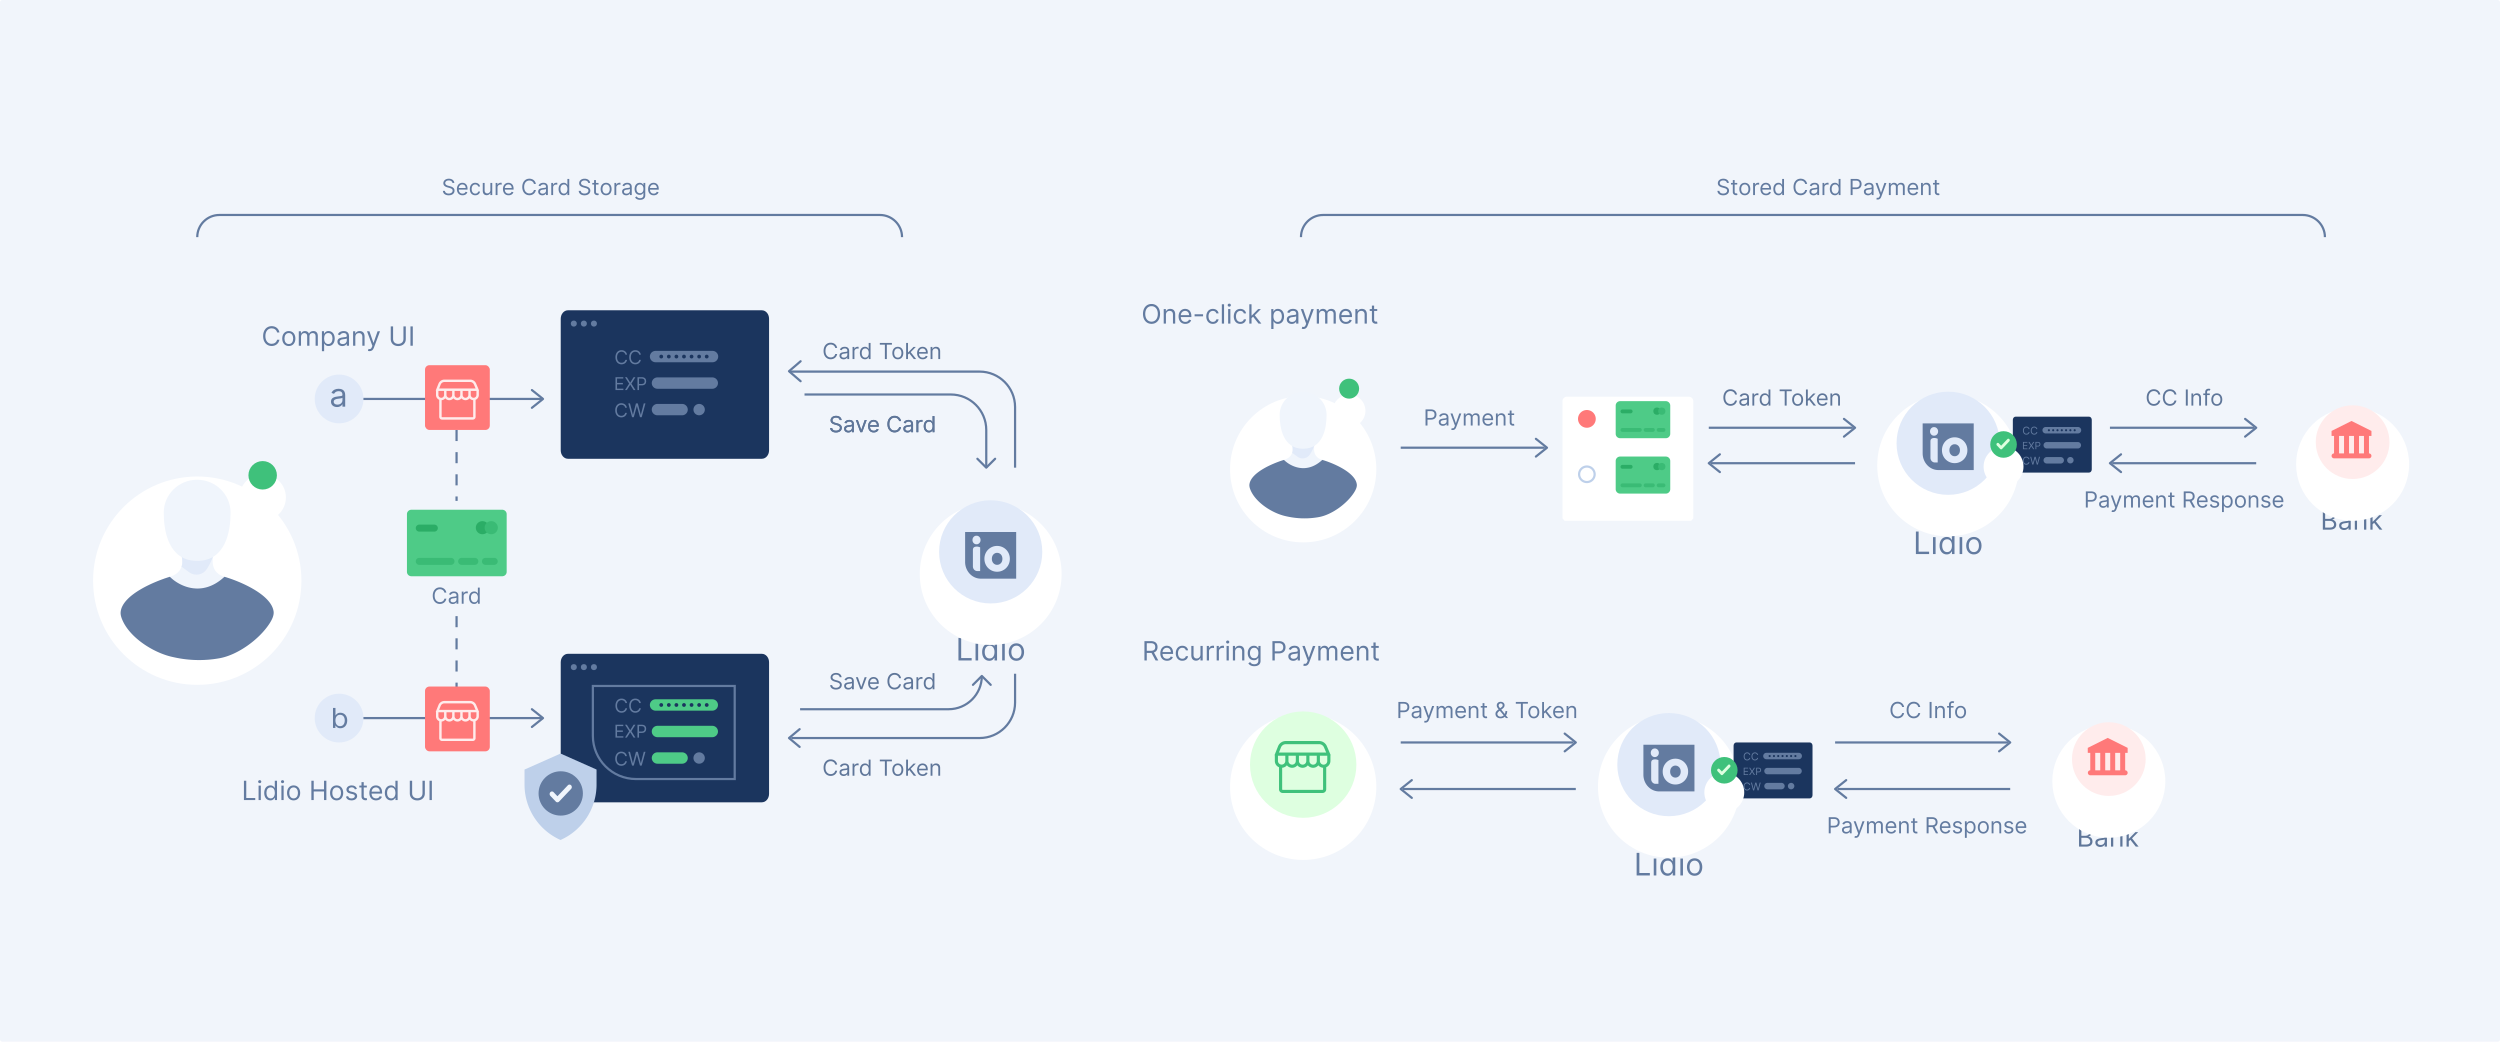 <svg width="1128" height="470" fill="none" xmlns="http://www.w3.org/2000/svg"><rect width="1128" height="470" rx="1" fill="#F1F5FB"/><path d="M204.129 82.546h.853c-.039-1.098-1.051-1.918-2.458-1.918-1.392 0-2.485.81-2.485 2.031 0 .98.71 1.563 1.846 1.89l.895.255c.767.213 1.449.483 1.449 1.207 0 .796-.767 1.321-1.776 1.321-.866 0-1.633-.383-1.704-1.207h-.909c.085 1.193 1.051 2.003 2.613 2.003 1.676 0 2.628-.924 2.628-2.102 0-1.364-1.292-1.804-2.045-2.003l-.739-.2c-.54-.141-1.406-.425-1.406-1.206 0-.697.639-1.208 1.605-1.208.881 0 1.548.42 1.633 1.136zm4.573 5.568c1.108 0 1.918-.554 2.174-1.378l-.81-.228c-.213.569-.707.853-1.364.853-.983 0-1.662-.636-1.701-1.804h3.96v-.355c0-2.031-1.207-2.728-2.344-2.728-1.477 0-2.457 1.165-2.457 2.841 0 1.677.966 2.799 2.542 2.799zm-1.701-3.282c.057-.848.657-1.605 1.616-1.605.909 0 1.492.682 1.492 1.605h-3.108zm7.451 3.282c1.207 0 2.003-.739 2.145-1.705h-.838c-.157.597-.654.952-1.307.952-.995 0-1.634-.824-1.634-2.088 0-1.236.654-2.046 1.634-2.046.738 0 1.179.455 1.307.952h.838c-.142-1.023-1.009-1.705-2.159-1.705-1.478 0-2.458 1.165-2.458 2.827 0 1.634.938 2.813 2.472 2.813zm6.807-2.344c0 1.023-.781 1.491-1.406 1.491-.696 0-1.193-.511-1.193-1.306v-3.41h-.838v3.466c0 1.392.738 2.06 1.761 2.06.824 0 1.364-.44 1.619-.994h.057V88h.838v-5.454h-.838v3.224zm2.373 2.23h.838v-3.452c0-.738.583-1.278 1.378-1.278.224 0 .455.043.512.057v-.853a8.064 8.064 0 00-.441-.014c-.653 0-1.221.37-1.42.91h-.057v-.825h-.81V88zm5.842.114c1.108 0 1.918-.554 2.173-1.378l-.809-.228c-.214.569-.707.853-1.364.853-.984 0-1.662-.636-1.701-1.804h3.959v-.355c0-2.031-1.207-2.728-2.343-2.728-1.478 0-2.458 1.165-2.458 2.841 0 1.677.966 2.799 2.543 2.799zm-1.701-3.282c.057-.848.657-1.605 1.616-1.605.909 0 1.491.682 1.491 1.605h-3.107zM241.786 83c-.27-1.492-1.463-2.372-2.926-2.372-1.861 0-3.211 1.434-3.211 3.736 0 2.3 1.35 3.735 3.211 3.735 1.463 0 2.656-.88 2.926-2.372h-.881c-.213 1.009-1.08 1.549-2.045 1.549-1.321 0-2.358-1.023-2.358-2.912 0-1.89 1.037-2.912 2.358-2.912.965 0 1.832.54 2.045 1.548h.881zm2.914 5.128c.952 0 1.449-.511 1.62-.867h.042V88h.838v-3.594c0-1.733-1.321-1.932-2.017-1.932-.824 0-1.761.284-2.187 1.279l.795.284c.185-.398.622-.824 1.421-.824.77 0 1.15.408 1.15 1.108v.028c0 .405-.412.37-1.406.498-1.012.131-2.117.355-2.117 1.605 0 1.065.824 1.676 1.861 1.676zm.128-.753c-.667 0-1.15-.298-1.15-.88 0-.64.582-.839 1.235-.924.355-.043 1.307-.142 1.449-.313v.768c0 .681-.54 1.349-1.534 1.349zm3.902.625h.838v-3.452c0-.738.582-1.278 1.378-1.278.224 0 .454.043.511.057v-.853a8.06 8.06 0 00-.44-.014c-.654 0-1.222.37-1.421.91h-.056v-.825h-.81V88zm5.614.114c1.051 0 1.407-.654 1.591-.952h.1V88h.809v-7.273h-.838v2.685h-.071c-.184-.284-.511-.938-1.577-.938-1.377 0-2.329 1.094-2.329 2.813 0 1.733.952 2.827 2.315 2.827zm.114-.753c-1.051 0-1.591-.924-1.591-2.088 0-1.15.526-2.046 1.591-2.046 1.023 0 1.562.824 1.562 2.046 0 1.236-.554 2.088-1.562 2.088zm10.941-4.816h.852c-.039-1.097-1.051-1.917-2.457-1.917-1.392 0-2.486.81-2.486 2.031 0 .98.71 1.563 1.847 1.89l.895.255c.767.213 1.448.483 1.448 1.207 0 .796-.767 1.321-1.775 1.321-.867 0-1.634-.383-1.705-1.207h-.909c.085 1.193 1.051 2.003 2.614 2.003 1.676 0 2.628-.924 2.628-2.102 0-1.364-1.293-1.804-2.046-2.003l-.738-.2c-.54-.141-1.407-.425-1.407-1.206 0-.697.64-1.208 1.605-1.208.881 0 1.549.42 1.634 1.136zm4.658 0h-1.165V81.24h-.838v1.306h-.824v.71h.824v3.41c0 .951.767 1.406 1.478 1.406.312 0 .511-.057.625-.1l-.171-.752c-.071.014-.185.042-.369.042-.369 0-.725-.113-.725-.823v-3.182h1.165v-.71zm3.418 5.569c1.477 0 2.472-1.123 2.472-2.813 0-1.704-.995-2.827-2.472-2.827-1.477 0-2.471 1.123-2.471 2.827 0 1.69.994 2.813 2.471 2.813zm0-.753c-1.122 0-1.633-.966-1.633-2.06s.511-2.074 1.633-2.074c1.122 0 1.634.98 1.634 2.074 0 1.094-.512 2.06-1.634 2.06zm3.751.639h.838v-3.452c0-.738.582-1.278 1.378-1.278.224 0 .454.043.511.057v-.853a8.06 8.06 0 00-.44-.014c-.653 0-1.222.37-1.42.91h-.057v-.825h-.81V88zm5.326.128c.952 0 1.449-.511 1.619-.867h.043V88h.838v-3.594c0-1.733-1.321-1.932-2.017-1.932-.824 0-1.762.284-2.188 1.279l.796.284c.184-.398.621-.824 1.42-.824.771 0 1.151.408 1.151 1.108v.028c0 .405-.412.37-1.406.498-1.013.131-2.117.355-2.117 1.605 0 1.065.824 1.676 1.861 1.676zm.128-.753c-.668 0-1.151-.298-1.151-.88 0-.64.583-.839 1.236-.924.355-.043 1.307-.142 1.449-.313v.768c0 .681-.54 1.349-1.534 1.349zm6.103 2.784c1.307 0 2.358-.597 2.358-2.003v-5.61h-.81v.866h-.085c-.184-.284-.525-.938-1.591-.938-1.377 0-2.329 1.094-2.329 2.77 0 1.705.994 2.67 2.315 2.67 1.065 0 1.406-.624 1.591-.922h.071v1.107c0 .91-.639 1.322-1.52 1.322-.991 0-1.339-.523-1.562-.824l-.668.468c.341.572 1.012 1.094 2.23 1.094zm-.028-2.997c-1.051 0-1.591-.796-1.591-1.932 0-1.108.525-2.003 1.591-2.003 1.023 0 1.562.824 1.562 2.003 0 1.207-.554 1.932-1.562 1.932zm6.207.952c1.108 0 1.918-.554 2.173-1.378l-.809-.228c-.213.569-.707.853-1.364.853-.983 0-1.662-.636-1.701-1.804h3.96v-.355c0-2.031-1.208-2.728-2.344-2.728-1.477 0-2.457 1.165-2.457 2.841 0 1.677.965 2.799 2.542 2.799zm-1.701-3.282c.057-.848.657-1.605 1.616-1.605.909 0 1.491.682 1.491 1.605h-3.107zM779.183 82.546h.852c-.039-1.098-1.051-1.918-2.457-1.918-1.392 0-2.486.81-2.486 2.031 0 .98.71 1.563 1.847 1.89l.895.255c.767.213 1.449.483 1.449 1.207 0 .796-.767 1.321-1.776 1.321-.866 0-1.634-.383-1.705-1.207h-.909c.086 1.193 1.052 2.003 2.614 2.003 1.676 0 2.628-.924 2.628-2.102 0-1.364-1.293-1.804-2.046-2.003l-.738-.2c-.54-.141-1.406-.425-1.406-1.206 0-.697.639-1.208 1.605-1.208.88 0 1.548.42 1.633 1.136zm4.658 0h-1.164v-1.307h-.838v1.306h-.824v.71h.824v3.41c0 .951.767 1.406 1.477 1.406.312 0 .511-.057.625-.1l-.171-.752c-.071.014-.184.042-.369.042-.369 0-.724-.113-.724-.823v-3.182h1.164v-.71zm3.418 5.568c1.478 0 2.472-1.123 2.472-2.813 0-1.704-.994-2.827-2.472-2.827-1.477 0-2.471 1.123-2.471 2.827 0 1.69.994 2.813 2.471 2.813zm0-.753c-1.122 0-1.633-.966-1.633-2.06s.511-2.074 1.633-2.074c1.122 0 1.634.98 1.634 2.074 0 1.094-.512 2.06-1.634 2.06zm3.751.639h.838v-3.452c0-.738.583-1.278 1.378-1.278.224 0 .455.043.511.057v-.853a8.025 8.025 0 00-.44-.014c-.653 0-1.221.37-1.42.91h-.057v-.825h-.81V88zm5.842.114c1.108 0 1.917-.554 2.173-1.378l-.81-.228c-.213.569-.706.853-1.363.853-.984 0-1.662-.636-1.701-1.804h3.959v-.355c0-2.031-1.207-2.728-2.343-2.728-1.478 0-2.458 1.165-2.458 2.841 0 1.677.966 2.799 2.543 2.799zm-1.701-3.282c.057-.848.657-1.605 1.616-1.605.909 0 1.491.682 1.491 1.605h-3.107zm7.294 3.282c1.051 0 1.406-.654 1.591-.952h.099V88h.81v-7.273h-.838v2.685h-.071c-.185-.284-.512-.938-1.577-.938-1.378 0-2.329 1.094-2.329 2.813 0 1.733.951 2.827 2.315 2.827zm.114-.753c-1.052 0-1.591-.924-1.591-2.088 0-1.15.525-2.046 1.591-2.046 1.022 0 1.562.824 1.562 2.046 0 1.236-.554 2.088-1.562 2.088zM815.375 83c-.27-1.492-1.464-2.372-2.927-2.372-1.86 0-3.21 1.434-3.21 3.736 0 2.3 1.35 3.735 3.21 3.735 1.463 0 2.657-.88 2.927-2.372h-.881c-.213 1.009-1.08 1.549-2.046 1.549-1.321 0-2.358-1.023-2.358-2.912 0-1.89 1.037-2.912 2.358-2.912.966 0 1.833.54 2.046 1.548h.881zm2.914 5.128c.952 0 1.449-.511 1.619-.867h.043V88h.838v-3.594c0-1.733-1.321-1.932-2.017-1.932-.824 0-1.761.284-2.187 1.279l.795.284c.185-.398.622-.824 1.421-.824.77 0 1.15.408 1.15 1.108v.028c0 .405-.412.37-1.406.498-1.012.131-2.117.355-2.117 1.605 0 1.065.824 1.676 1.861 1.676zm.128-.753c-.668 0-1.151-.298-1.151-.88 0-.64.583-.839 1.236-.924.355-.043 1.307-.142 1.449-.313v.768c0 .681-.54 1.349-1.534 1.349zm3.902.625h.838v-3.452c0-.738.582-1.278 1.378-1.278.223 0 .454.043.511.057v-.853a8.06 8.06 0 00-.44-.014c-.654 0-1.222.37-1.421.91h-.057v-.825h-.809V88zm5.614.114c1.051 0 1.406-.654 1.591-.952h.099V88h.81v-7.273h-.838v2.685h-.071c-.185-.284-.511-.938-1.577-.938-1.377 0-2.329 1.094-2.329 2.813 0 1.733.952 2.827 2.315 2.827zm.114-.753c-1.051 0-1.591-.924-1.591-2.088 0-1.15.525-2.046 1.591-2.046 1.023 0 1.562.824 1.562 2.046 0 1.236-.554 2.088-1.562 2.088zm6.964.639h.88v-2.656h1.591c1.694 0 2.458-1.03 2.458-2.316 0-1.285-.764-2.3-2.472-2.3h-2.457V88zm.88-3.438V81.51h1.549c1.182 0 1.633.646 1.633 1.52 0 .873-.451 1.534-1.619 1.534h-1.563zm6.959 3.566c.951 0 1.449-.511 1.619-.867h.043V88h.838v-3.594c0-1.733-1.321-1.932-2.017-1.932-.824 0-1.762.284-2.188 1.279l.796.284c.184-.398.621-.824 1.42-.824.771 0 1.151.408 1.151 1.108v.028c0 .405-.412.37-1.407.498-1.012.131-2.116.355-2.116 1.605 0 1.065.824 1.676 1.861 1.676zm.128-.753c-.668 0-1.151-.298-1.151-.88 0-.64.582-.839 1.236-.924.355-.043 1.307-.142 1.449-.313v.768c0 .681-.54 1.349-1.534 1.349zm4.246 2.656c.756 0 1.292-.401 1.605-1.236l2.322-6.235-.916-.014-1.506 4.346h-.056l-1.506-4.346h-.909l2.017 5.482-.156.426c-.299.817-.682.895-1.293.74l-.213.738c.085.042.327.1.611.1zM852.26 88h.838v-3.41c0-.798.583-1.363 1.236-1.363.636 0 1.08.416 1.08 1.037V88h.852v-3.551c0-.703.44-1.222 1.207-1.222.597 0 1.108.316 1.108 1.122V88h.838v-3.65c0-1.282-.689-1.876-1.662-1.876-.781 0-1.353.36-1.633.924h-.057c-.27-.583-.746-.924-1.463-.924-.71 0-1.236.341-1.463.924h-.071v-.852h-.81V88zm10.979.114c1.108 0 1.917-.554 2.173-1.378l-.81-.228c-.213.569-.706.853-1.363.853-.984 0-1.662-.636-1.701-1.804h3.959v-.355c0-2.031-1.207-2.728-2.344-2.728-1.477 0-2.457 1.165-2.457 2.841 0 1.677.966 2.799 2.543 2.799zm-1.701-3.282c.056-.848.657-1.605 1.615-1.605.909 0 1.492.682 1.492 1.605h-3.107zm6.072-.113c0-.952.589-1.492 1.392-1.492.778 0 1.25.508 1.25 1.364V88h.838v-3.466c0-1.392-.742-2.06-1.846-2.06-.824 0-1.336.37-1.591.924h-.071v-.852h-.81V88h.838v-3.281zm7.384-2.173h-1.165v-1.307h-.838v1.306h-.824v.71h.824v3.41c0 .951.767 1.406 1.477 1.406.313 0 .511-.057.625-.1l-.17-.752c-.071.014-.185.042-.37.042-.369 0-.724-.113-.724-.823v-3.182h1.165v-.71zM516.367 298h1.057v-3.409h1.909c.077 0 .149 0 .222-.004l1.841 3.413h1.227l-1.973-3.605c1.112-.379 1.632-1.287 1.632-2.446 0-1.543-.92-2.676-2.966-2.676h-2.949V298zm1.057-4.364v-3.426h1.858c1.415 0 1.96.691 1.96 1.739s-.545 1.687-1.943 1.687h-1.875zm9.157 4.5c1.329 0 2.301-.664 2.608-1.653l-.972-.273c-.256.682-.848 1.023-1.636 1.023-1.181 0-1.995-.763-2.041-2.165h4.751v-.426c0-2.437-1.449-3.273-2.812-3.273-1.773 0-2.949 1.398-2.949 3.409 0 2.012 1.159 3.358 3.051 3.358zm-2.041-3.937c.068-1.019.788-1.926 1.939-1.926 1.09 0 1.789.818 1.789 1.926h-3.728zm8.94 3.937c1.449 0 2.403-.886 2.574-2.045h-1.006c-.187.716-.784 1.142-1.568 1.142-1.193 0-1.96-.989-1.96-2.506 0-1.483.784-2.454 1.96-2.454.886 0 1.415.545 1.568 1.142h1.006c-.171-1.227-1.21-2.046-2.591-2.046-1.773 0-2.949 1.398-2.949 3.392 0 1.961 1.125 3.375 2.966 3.375zm8.169-2.812c0 1.227-.938 1.79-1.688 1.79-.835 0-1.431-.614-1.431-1.569v-4.09h-1.006v4.159c0 1.67.886 2.471 2.114 2.471.988 0 1.636-.528 1.943-1.193h.068V298h1.006v-6.545h-1.006v3.869zm2.848 2.676h1.005v-4.142c0-.886.699-1.534 1.654-1.534.268 0 .545.051.613.068v-1.023a10.212 10.212 0 00-.528-.017c-.784 0-1.466.443-1.705 1.091h-.068v-.988h-.971V298zm4.464 0h1.006v-4.142c0-.886.699-1.534 1.654-1.534.268 0 .545.051.613.068v-1.023a10.212 10.212 0 00-.528-.017c-.784 0-1.466.443-1.705 1.091h-.068v-.988h-.972V298zm4.465 0h1.006v-6.545h-1.006V298zm.512-7.636c.392 0 .716-.307.716-.682 0-.375-.324-.682-.716-.682-.392 0-.716.307-.716.682 0 .375.324.682.716.682zm3.342 3.698c0-1.142.707-1.789 1.67-1.789.933 0 1.5.609 1.5 1.636V298h1.006v-4.159c0-1.671-.891-2.472-2.216-2.472-.989 0-1.602.443-1.909 1.108h-.085v-1.022h-.972V298h1.006v-3.938zm8.656 6.529c1.568 0 2.829-.716 2.829-2.403v-6.733h-.971v1.039h-.103c-.221-.341-.63-1.125-1.909-1.125-1.653 0-2.795 1.313-2.795 3.324 0 2.046 1.193 3.205 2.778 3.205 1.279 0 1.688-.75 1.909-1.108h.085v1.329c0 1.091-.767 1.586-1.823 1.586-1.189 0-1.607-.627-1.875-.989l-.802.562c.41.686 1.215 1.313 2.677 1.313zm-.035-3.597c-1.261 0-1.909-.954-1.909-2.318 0-1.329.631-2.403 1.909-2.403 1.228 0 1.875.988 1.875 2.403 0 1.449-.664 2.318-1.875 2.318zm8.216 1.006h1.057v-3.188h1.909c2.033 0 2.949-1.235 2.949-2.778s-.916-2.761-2.966-2.761h-2.949V298zm1.057-4.125v-3.665h1.858c1.419 0 1.96.776 1.96 1.824s-.541 1.841-1.943 1.841h-1.875zm8.35 4.278c1.142 0 1.739-.613 1.944-1.039h.051V298h1.005v-4.312c0-2.08-1.585-2.319-2.42-2.319-.989 0-2.114.341-2.625 1.534l.954.341c.222-.477.746-.988 1.705-.988.925 0 1.381.49 1.381 1.329v.034c0 .486-.495.443-1.688.597-1.214.158-2.54.426-2.54 1.926 0 1.278.989 2.011 2.233 2.011zm.154-.903c-.801 0-1.381-.358-1.381-1.057 0-.767.699-1.005 1.483-1.108.426-.051 1.568-.17 1.739-.375v.921c0 .818-.648 1.619-1.841 1.619zm5.095 3.188c.908 0 1.551-.482 1.926-1.483l2.787-7.483-1.099-.017-1.807 5.215h-.068l-1.807-5.215h-1.091l2.421 6.579-.188.511c-.358.981-.818 1.074-1.551.887l-.256.886c.103.051.392.12.733.12zm6.044-2.438h1.006v-4.091c0-.959.698-1.636 1.483-1.636.762 0 1.295.498 1.295 1.244V298h1.023v-4.261c0-.844.528-1.466 1.449-1.466.716 0 1.329.379 1.329 1.346V298h1.006v-4.381c0-1.538-.827-2.25-1.994-2.25-.938 0-1.624.431-1.961 1.108h-.068c-.324-.699-.895-1.108-1.756-1.108-.852 0-1.483.409-1.755 1.108h-.085v-1.022h-.972V298zm13.174.136c1.329 0 2.301-.664 2.608-1.653l-.972-.273c-.255.682-.848 1.023-1.636 1.023-1.18 0-1.994-.763-2.041-2.165h4.751v-.426c0-2.437-1.449-3.273-2.812-3.273-1.773 0-2.949 1.398-2.949 3.409 0 2.012 1.159 3.358 3.051 3.358zm-2.041-3.937c.068-1.019.788-1.926 1.939-1.926 1.091 0 1.789.818 1.789 1.926h-3.728zm7.287-.137c0-1.142.707-1.789 1.67-1.789.933 0 1.5.609 1.5 1.636V298h1.006v-4.159c0-1.671-.891-2.472-2.216-2.472-.989 0-1.602.443-1.909 1.108h-.085v-1.022h-.972V298h1.006v-3.938zm8.86-2.607h-1.398v-1.569h-1.005v1.569h-.989v.852h.989v4.091c0 1.142.92 1.687 1.772 1.687.375 0 .614-.068.75-.119l-.204-.904c-.085.018-.222.052-.443.052-.443 0-.87-.137-.87-.989v-3.818h1.398v-.852zM523.424 141.636c0-2.761-1.619-4.483-3.852-4.483-2.233 0-3.852 1.722-3.852 4.483 0 2.762 1.619 4.483 3.852 4.483 2.233 0 3.852-1.721 3.852-4.483zm-1.022 0c0 2.267-1.245 3.495-2.83 3.495s-2.829-1.228-2.829-3.495c0-2.267 1.244-3.494 2.829-3.494 1.585 0 2.83 1.227 2.83 3.494zm3.669.426c0-1.142.707-1.789 1.67-1.789.933 0 1.5.609 1.5 1.636V146h1.006v-4.159c0-1.671-.891-2.472-2.216-2.472-.989 0-1.602.443-1.909 1.108h-.085v-1.022h-.972V146h1.006v-3.938zm8.758 4.074c1.329 0 2.301-.664 2.608-1.653l-.972-.273c-.255.682-.848 1.023-1.636 1.023-1.181 0-1.994-.763-2.041-2.165h4.751v-.426c0-2.437-1.449-3.273-2.812-3.273-1.773 0-2.949 1.398-2.949 3.409 0 2.012 1.159 3.358 3.051 3.358zm-2.041-3.937c.068-1.019.788-1.926 1.939-1.926 1.09 0 1.789.818 1.789 1.926h-3.728zm10.031-.409h-3.818v.937h3.818v-.937zm4.429 4.346c1.448 0 2.403-.886 2.573-2.045h-1.005c-.188.716-.784 1.142-1.568 1.142-1.194 0-1.961-.989-1.961-2.506 0-1.483.784-2.454 1.961-2.454.886 0 1.414.545 1.568 1.142h1.005c-.17-1.227-1.21-2.046-2.591-2.046-1.772 0-2.948 1.398-2.948 3.392 0 1.961 1.125 3.375 2.966 3.375zm5.049-8.863h-1.005V146h1.005v-8.727zm1.842 8.727h1.006v-6.545h-1.006V146zm.512-7.636c.392 0 .715-.307.715-.682 0-.375-.323-.682-.715-.682-.392 0-.716.307-.716.682 0 .375.324.682.716.682zm4.995 7.772c1.449 0 2.403-.886 2.574-2.045h-1.006c-.187.716-.784 1.142-1.568 1.142-1.193 0-1.96-.989-1.96-2.506 0-1.483.784-2.454 1.96-2.454.886 0 1.415.545 1.568 1.142h1.006c-.171-1.227-1.21-2.046-2.591-2.046-1.773 0-2.949 1.398-2.949 3.392 0 1.961 1.125 3.375 2.966 3.375zm4.044-.136h1.006v-2.45l.703-.652 2.45 3.102h1.278l-2.97-3.75 2.766-2.795h-1.244l-2.864 2.914h-.119v-5.096h-1.006V146zm9.902 2.455h1.006v-3.461h.085c.222.358.648 1.142 1.909 1.142 1.637 0 2.779-1.312 2.779-3.392 0-2.062-1.142-3.375-2.796-3.375-1.278 0-1.67.784-1.892 1.125h-.119v-1.039h-.972v9zm.989-5.728c0-1.466.648-2.454 1.875-2.454 1.278 0 1.909 1.074 1.909 2.454 0 1.398-.648 2.506-1.909 2.506-1.21 0-1.875-1.023-1.875-2.506zm8.25 3.426c1.142 0 1.739-.613 1.943-1.039h.051V146h1.006v-4.312c0-2.08-1.585-2.319-2.42-2.319-.989 0-2.114.341-2.625 1.534l.954.341c.222-.477.746-.988 1.705-.988.924 0 1.38.49 1.38 1.329v.034c0 .486-.494.443-1.687.597-1.215.158-2.54.426-2.54 1.926 0 1.278.989 2.011 2.233 2.011zm.153-.903c-.801 0-1.38-.358-1.38-1.057 0-.767.699-1.005 1.483-1.108.426-.051 1.568-.17 1.738-.375v.921c0 .818-.647 1.619-1.841 1.619zm5.096 3.188c.908 0 1.551-.482 1.926-1.483l2.787-7.483-1.099-.017-1.807 5.215h-.068l-1.807-5.215h-1.091l2.42 6.579-.187.511c-.358.981-.818 1.074-1.551.887l-.256.886c.102.051.392.12.733.12zm6.044-2.438h1.005v-4.091c0-.959.699-1.636 1.483-1.636.763 0 1.296.498 1.296 1.244V146h1.022v-4.261c0-.844.529-1.466 1.449-1.466.716 0 1.33.379 1.33 1.346V146h1.005v-4.381c0-1.538-.826-2.25-1.994-2.25-.937 0-1.623.431-1.96 1.108h-.068c-.324-.699-.895-1.108-1.756-1.108-.852 0-1.483.409-1.756 1.108h-.085v-1.022h-.971V146zm13.174.136c1.329 0 2.301-.664 2.608-1.653l-.972-.273c-.256.682-.848 1.023-1.636 1.023-1.181 0-1.995-.763-2.042-2.165h4.752v-.426c0-2.437-1.449-3.273-2.813-3.273-1.772 0-2.949 1.398-2.949 3.409 0 2.012 1.16 3.358 3.052 3.358zm-2.042-3.937c.069-1.019.789-1.926 1.939-1.926 1.091 0 1.79.818 1.79 1.926h-3.729zm7.287-.137c0-1.142.708-1.789 1.671-1.789.933 0 1.5.609 1.5 1.636V146h1.005v-4.159c0-1.671-.89-2.472-2.215-2.472-.989 0-1.603.443-1.91 1.108h-.085v-1.022h-.971V146h1.005v-3.938zm8.861-2.607h-1.398v-1.569H619v1.569h-.988v.852H619v4.091c0 1.142.921 1.687 1.773 1.687.375 0 .614-.068.75-.119l-.204-.904c-.086.018-.222.052-.444.052-.443 0-.869-.137-.869-.989v-3.818h1.398v-.852zM643.202 192h.881v-2.656h1.591c1.693 0 2.457-1.03 2.457-2.316 0-1.285-.764-2.301-2.472-2.301h-2.457V192zm.881-3.438v-3.053h1.548c1.182 0 1.633.646 1.633 1.519 0 .874-.451 1.534-1.619 1.534h-1.562zm6.958 3.566c.952 0 1.449-.512 1.619-.867h.043V192h.838v-3.594c0-1.733-1.321-1.932-2.017-1.932-.824 0-1.761.285-2.187 1.279l.795.284c.185-.398.621-.824 1.42-.824.771 0 1.151.408 1.151 1.108v.028c0 .405-.412.37-1.406.498-1.012.131-2.117.355-2.117 1.605 0 1.065.824 1.676 1.861 1.676zm.128-.753c-.668 0-1.151-.298-1.151-.881 0-.639.583-.838 1.236-.923.355-.043 1.307-.142 1.449-.312v.767c0 .681-.54 1.349-1.534 1.349zm4.246 2.656c.757 0 1.293-.401 1.605-1.236l2.323-6.235-.916-.015-1.506 4.347h-.057l-1.506-4.347h-.909l2.017 5.483-.156.427c-.298.816-.682.894-1.293.738l-.213.739c.086.042.327.099.611.099zm5.037-2.031h.838v-3.409c0-.799.582-1.364 1.235-1.364.636 0 1.08.416 1.08 1.037V192h.852v-3.551c0-.703.441-1.222 1.208-1.222.596 0 1.108.316 1.108 1.122V192h.838v-3.651c0-1.282-.689-1.875-1.662-1.875-.781 0-1.353.359-1.634.924h-.057c-.269-.583-.745-.924-1.463-.924-.71 0-1.235.341-1.463.924h-.071v-.853h-.809V192zm10.978.114c1.108 0 1.918-.554 2.173-1.378l-.809-.227c-.213.568-.707.852-1.364.852-.984 0-1.662-.636-1.701-1.804h3.959v-.355c0-2.032-1.207-2.728-2.343-2.728-1.478 0-2.458 1.165-2.458 2.841 0 1.676.966 2.799 2.543 2.799zm-1.701-3.282c.057-.848.657-1.605 1.616-1.605.909 0 1.491.682 1.491 1.605h-3.107zm6.072-.113c0-.952.59-1.492 1.392-1.492.778 0 1.25.508 1.25 1.364V192h.839v-3.466c0-1.392-.743-2.06-1.847-2.06-.824 0-1.335.37-1.591.924h-.071v-.853h-.81V192h.838v-3.281zm7.384-2.174h-1.165v-1.306h-.838v1.306h-.824v.711h.824v3.409c0 .951.767 1.406 1.478 1.406.312 0 .511-.057.625-.099l-.171-.753c-.071.014-.185.042-.369.042-.37 0-.725-.113-.725-.823v-3.182h1.165v-.711zM630.953 324h.881v-2.656h1.591c1.693 0 2.457-1.03 2.457-2.316 0-1.285-.764-2.301-2.472-2.301h-2.457V324zm.881-3.438v-3.053h1.548c1.182 0 1.633.646 1.633 1.519 0 .874-.451 1.534-1.619 1.534h-1.562zm6.958 3.566c.952 0 1.449-.512 1.619-.867h.043V324h.838v-3.594c0-1.733-1.321-1.932-2.017-1.932-.824 0-1.761.285-2.187 1.279l.795.284c.185-.398.621-.824 1.42-.824.771 0 1.151.408 1.151 1.108v.028c0 .405-.412.37-1.406.498-1.012.131-2.117.355-2.117 1.605 0 1.065.824 1.676 1.861 1.676zm.128-.753c-.668 0-1.151-.298-1.151-.881 0-.639.583-.838 1.236-.923.355-.043 1.307-.142 1.449-.312v.767c0 .681-.54 1.349-1.534 1.349zm4.246 2.656c.757 0 1.293-.401 1.605-1.236l2.323-6.235-.916-.015-1.506 4.347h-.057l-1.506-4.347h-.909l2.017 5.483-.156.427c-.298.816-.682.894-1.293.738l-.213.739c.086.042.327.099.611.099zm5.037-2.031h.838v-3.409c0-.799.582-1.364 1.235-1.364.636 0 1.08.416 1.08 1.037V324h.852v-3.551c0-.703.441-1.222 1.208-1.222.596 0 1.108.316 1.108 1.122V324h.838v-3.651c0-1.282-.689-1.875-1.662-1.875-.781 0-1.353.359-1.634.924h-.057c-.269-.583-.745-.924-1.463-.924-.71 0-1.235.341-1.463.924h-.071v-.853h-.809V324zm10.978.114c1.108 0 1.918-.554 2.173-1.378l-.809-.227c-.214.568-.707.852-1.364.852-.984 0-1.662-.636-1.701-1.804h3.959v-.355c0-2.032-1.207-2.728-2.343-2.728-1.478 0-2.458 1.165-2.458 2.841 0 1.676.966 2.799 2.543 2.799zm-1.701-3.282c.057-.848.657-1.605 1.616-1.605.909 0 1.491.682 1.491 1.605h-3.107zm6.072-.113c0-.952.59-1.492 1.392-1.492.778 0 1.25.508 1.25 1.364V324h.838v-3.466c0-1.392-.742-2.06-1.846-2.06-.824 0-1.335.37-1.591.924h-.071v-.853h-.81V324h.838v-3.281zm7.384-2.174h-1.165v-1.306h-.838v1.306h-.824v.711h.824v3.409c0 .951.767 1.406 1.478 1.406.312 0 .511-.057.625-.099l-.171-.753c-.071.014-.185.042-.369.042-.37 0-.725-.113-.725-.823v-3.182h1.165v-.711zm6.133 5.554c.668 0 1.413-.234 1.886-.717l.514.618h1.009l-1.005-1.225c.273-.352.579-.941.579-1.957h-.81c0 .497-.113.938-.302 1.303l-1.58-1.928.533-.398c.596-.44.966-.923.966-1.619 0-.81-.668-1.52-1.762-1.52-1.065 0-1.761.668-1.761 1.648 0 .646.352 1.143.852 1.747-.849.59-1.434 1.137-1.434 2.017 0 1.179.88 2.031 2.315 2.031zm1.385-1.324a2.089 2.089 0 01-1.414.586c-.866 0-1.434-.611-1.434-1.293 0-.199.184-.71.838-1.193l.27-.199 1.74 2.099zm-1.609-3.207c-.355-.433-.657-.845-.657-1.25 0-.454.384-.937.938-.937.525 0 .88.426.88.795 0 .497-.269.767-.681 1.037l-.48.355zm7.089-2.059h2.287V324h.881v-6.491h2.287v-.782h-5.455v.782zm8.125 6.605c1.477 0 2.472-1.123 2.472-2.813 0-1.704-.995-2.827-2.472-2.827-1.477 0-2.471 1.123-2.471 2.827 0 1.69.994 2.813 2.471 2.813zm0-.753c-1.122 0-1.633-.966-1.633-2.06s.511-2.074 1.633-2.074c1.122 0 1.634.98 1.634 2.074 0 1.094-.512 2.06-1.634 2.06zm3.751.639h.838v-2.042l.586-.543 2.042 2.585h1.065l-2.475-3.125 2.305-2.33h-1.037l-2.386 2.429h-.1v-4.247h-.838V324zm7.502.114c1.108 0 1.917-.554 2.173-1.378l-.81-.227c-.213.568-.706.852-1.363.852-.984 0-1.662-.636-1.701-1.804h3.959v-.355c0-2.032-1.207-2.728-2.343-2.728-1.478 0-2.458 1.165-2.458 2.841 0 1.676.966 2.799 2.543 2.799zm-1.701-3.282c.057-.848.657-1.605 1.616-1.605.909 0 1.491.682 1.491 1.605h-3.107zm6.072-.113c0-.952.59-1.492 1.392-1.492.778 0 1.25.508 1.25 1.364V324h.838v-3.466c0-1.392-.742-2.06-1.846-2.06-.824 0-1.335.37-1.591.924h-.071v-.853h-.81V324h.838v-3.281zM859.13 319c-.269-1.491-1.463-2.372-2.926-2.372-1.861 0-3.21 1.434-3.21 3.736 0 2.301 1.349 3.735 3.21 3.735 1.463 0 2.657-.88 2.926-2.372h-.88c-.213 1.009-1.08 1.549-2.046 1.549-1.321 0-2.358-1.023-2.358-2.912 0-1.89 1.037-2.912 2.358-2.912.966 0 1.833.539 2.046 1.548h.88zm7.276 0c-.27-1.491-1.463-2.372-2.926-2.372-1.861 0-3.211 1.434-3.211 3.736 0 2.301 1.35 3.735 3.211 3.735 1.463 0 2.656-.88 2.926-2.372h-.881c-.213 1.009-1.079 1.549-2.045 1.549-1.321 0-2.358-1.023-2.358-2.912 0-1.89 1.037-2.912 2.358-2.912.966 0 1.832.539 2.045 1.548h.881zm5.116-2.273h-.881V324h.881v-7.273zm2.49 3.992c0-.952.59-1.492 1.392-1.492.778 0 1.25.508 1.25 1.364V324h.838v-3.466c0-1.392-.742-2.06-1.846-2.06-.824 0-1.335.37-1.591.924h-.071v-.853h-.81V324h.838v-3.281zm7.441-2.174h-1.222v-.554c0-.539.228-.823.782-.823.241 0 .383.056.468.085l.242-.725c-.128-.056-.384-.142-.796-.142-.781 0-1.534.469-1.534 1.407v.752h-.88v.711h.88V324h.838v-4.744h1.222v-.711zm3.166 5.569c1.477 0 2.471-1.123 2.471-2.813 0-1.704-.994-2.827-2.471-2.827-1.478 0-2.472 1.123-2.472 2.827 0 1.69.994 2.813 2.472 2.813zm0-.753c-1.122 0-1.634-.966-1.634-2.06s.512-2.074 1.634-2.074c1.122 0 1.633.98 1.633 2.074 0 1.094-.511 2.06-1.633 2.06zM825.127 376h.88v-2.656h1.591c1.694 0 2.458-1.03 2.458-2.316 0-1.285-.764-2.301-2.472-2.301h-2.457V376zm.88-3.438v-3.053h1.549c1.182 0 1.633.646 1.633 1.519 0 .874-.451 1.534-1.619 1.534h-1.563zm6.959 3.566c.952 0 1.449-.512 1.619-.867h.043V376h.838v-3.594c0-1.733-1.321-1.932-2.017-1.932-.824 0-1.761.285-2.188 1.279l.796.284c.184-.398.621-.824 1.42-.824.771 0 1.151.408 1.151 1.108v.028c0 .405-.412.37-1.406.498-1.012.131-2.117.355-2.117 1.605 0 1.065.824 1.676 1.861 1.676zm.128-.753c-.668 0-1.151-.298-1.151-.881 0-.639.583-.838 1.236-.923.355-.043 1.307-.142 1.449-.312v.767c0 .681-.54 1.349-1.534 1.349zm4.246 2.656c.756 0 1.293-.401 1.605-1.236l2.323-6.235-.917-.015-1.505 4.347h-.057l-1.506-4.347h-.909l2.017 5.483-.156.427c-.298.816-.682.894-1.293.738l-.213.739c.085.042.327.099.611.099zm5.036-2.031h.838v-3.409c0-.799.583-1.364 1.236-1.364.636 0 1.08.416 1.08 1.037V376h.852v-3.551c0-.703.44-1.222 1.207-1.222.597 0 1.108.316 1.108 1.122V376h.839v-3.651c0-1.282-.689-1.875-1.662-1.875-.782 0-1.353.359-1.634.924h-.057c-.27-.583-.745-.924-1.463-.924-.71 0-1.236.341-1.463.924h-.071v-.853h-.81V376zm10.979.114c1.108 0 1.917-.554 2.173-1.378l-.81-.227c-.213.568-.706.852-1.363.852-.984 0-1.662-.636-1.701-1.804h3.959v-.355c0-2.032-1.207-2.728-2.343-2.728-1.478 0-2.458 1.165-2.458 2.841 0 1.676.966 2.799 2.543 2.799zm-1.701-3.282c.057-.848.657-1.605 1.616-1.605.909 0 1.491.682 1.491 1.605h-3.107zm6.072-.113c0-.952.59-1.492 1.392-1.492.778 0 1.25.508 1.25 1.364V376h.838v-3.466c0-1.392-.742-2.06-1.846-2.06-.824 0-1.335.37-1.591.924h-.071v-.853h-.81V376h.838v-3.281zm7.384-2.174h-1.165v-1.306h-.838v1.306h-.824v.711h.824v3.409c0 .951.767 1.406 1.477 1.406.313 0 .512-.057.625-.099l-.17-.753c-.071.014-.185.042-.369.042-.37 0-.725-.113-.725-.823v-3.182h1.165v-.711zm4.187 5.455h.88v-2.841h1.591c.064 0 .125 0 .185-.003l1.534 2.844h1.023l-1.644-3.004c.926-.316 1.36-1.073 1.36-2.039 0-1.285-.767-2.23-2.472-2.23h-2.457V376zm.88-3.636v-2.855h1.549c1.179 0 1.633.575 1.633 1.448 0 .874-.454 1.407-1.619 1.407h-1.563zm7.631 3.75c1.108 0 1.917-.554 2.173-1.378l-.809-.227c-.214.568-.707.852-1.364.852-.984 0-1.662-.636-1.701-1.804h3.959v-.355c0-2.032-1.207-2.728-2.343-2.728-1.478 0-2.458 1.165-2.458 2.841 0 1.676.966 2.799 2.543 2.799zm-1.701-3.282c.057-.848.657-1.605 1.616-1.605.909 0 1.491.682 1.491 1.605h-3.107zm9.098-1.065c-.263-.774-.852-1.293-1.932-1.293-1.15 0-2.003.654-2.003 1.577 0 .753.448 1.257 1.449 1.492l.909.213c.551.128.81.39.81.767 0 .468-.497.852-1.279.852-.685 0-1.115-.295-1.264-.881l-.795.199c.195.927.959 1.421 2.074 1.421 1.267 0 2.13-.693 2.13-1.634 0-.76-.476-1.239-1.449-1.477l-.809-.199c-.646-.16-.938-.376-.938-.795 0-.469.497-.81 1.165-.81.732 0 1.033.405 1.179.781l.753-.213zm1.361 6.278h.838v-2.883h.071c.185.298.54.952 1.591.952 1.364 0 2.315-1.094 2.315-2.827 0-1.719-.951-2.813-2.329-2.813-1.066 0-1.392.654-1.577.938h-.099v-.867h-.81v7.5zm.824-4.772c0-1.222.54-2.046 1.562-2.046 1.066 0 1.591.895 1.591 2.046 0 1.165-.54 2.088-1.591 2.088-1.008 0-1.562-.852-1.562-2.088zm7.486 2.841c1.477 0 2.471-1.123 2.471-2.813 0-1.704-.994-2.827-2.471-2.827-1.478 0-2.472 1.123-2.472 2.827 0 1.69.994 2.813 2.472 2.813zm0-.753c-1.123 0-1.634-.966-1.634-2.06s.511-2.074 1.634-2.074c1.122 0 1.633.98 1.633 2.074 0 1.094-.511 2.06-1.633 2.06zm4.588-2.642c0-.952.59-1.492 1.393-1.492.777 0 1.25.508 1.25 1.364V376h.838v-3.466c0-1.392-.743-2.06-1.847-2.06-.824 0-1.335.37-1.591.924h-.071v-.853h-.81V376h.838v-3.281zm8.876-.952c-.263-.774-.853-1.293-1.932-1.293-1.151 0-2.003.654-2.003 1.577 0 .753.447 1.257 1.449 1.492l.909.213c.55.128.81.39.81.767 0 .468-.498.852-1.279.852-.685 0-1.115-.295-1.264-.881l-.795.199c.195.927.958 1.421 2.073 1.421 1.268 0 2.131-.693 2.131-1.634 0-.76-.476-1.239-1.449-1.477l-.809-.199c-.647-.16-.938-.376-.938-.795 0-.469.497-.81 1.165-.81.731 0 1.033.405 1.179.781l.753-.213zm3.648 4.347c1.108 0 1.917-.554 2.173-1.378l-.81-.227c-.213.568-.706.852-1.363.852-.984 0-1.662-.636-1.701-1.804h3.959v-.355c0-2.032-1.207-2.728-2.344-2.728-1.477 0-2.457 1.165-2.457 2.841 0 1.676.966 2.799 2.543 2.799zm-1.701-3.282c.056-.848.657-1.605 1.615-1.605.909 0 1.492.682 1.492 1.605h-3.107zM941.127 229h.88v-2.656h1.591c1.694 0 2.458-1.03 2.458-2.316 0-1.285-.764-2.301-2.472-2.301h-2.457V229zm.88-3.438v-3.053h1.549c1.182 0 1.633.646 1.633 1.519 0 .874-.451 1.534-1.619 1.534h-1.563zm6.959 3.566c.952 0 1.449-.512 1.619-.867h.043V229h.838v-3.594c0-1.733-1.321-1.932-2.017-1.932-.824 0-1.761.285-2.188 1.279l.796.284c.184-.398.621-.824 1.42-.824.771 0 1.151.408 1.151 1.108v.028c0 .405-.412.37-1.406.498-1.012.131-2.117.355-2.117 1.605 0 1.065.824 1.676 1.861 1.676zm.128-.753c-.668 0-1.151-.298-1.151-.881 0-.639.583-.838 1.236-.923.355-.043 1.307-.142 1.449-.312v.767c0 .681-.54 1.349-1.534 1.349zm4.246 2.656c.756 0 1.293-.401 1.605-1.236l2.323-6.235-.917-.015-1.505 4.347h-.057l-1.506-4.347h-.909l2.017 5.483-.156.427c-.298.816-.682.894-1.293.738l-.213.739c.085.042.327.099.611.099zm5.036-2.031h.838v-3.409c0-.799.583-1.364 1.236-1.364.636 0 1.08.416 1.08 1.037V229h.852v-3.551c0-.703.44-1.222 1.207-1.222.597 0 1.108.316 1.108 1.122V229h.839v-3.651c0-1.282-.689-1.875-1.662-1.875-.782 0-1.353.359-1.634.924h-.057c-.27-.583-.745-.924-1.463-.924-.71 0-1.236.341-1.463.924h-.071v-.853h-.81V229zm10.979.114c1.108 0 1.917-.554 2.173-1.378l-.81-.227c-.213.568-.706.852-1.363.852-.984 0-1.662-.636-1.701-1.804h3.959v-.355c0-2.032-1.207-2.728-2.343-2.728-1.478 0-2.458 1.165-2.458 2.841 0 1.676.966 2.799 2.543 2.799zm-1.701-3.282c.057-.848.657-1.605 1.616-1.605.909 0 1.491.682 1.491 1.605h-3.107zm6.072-.113c0-.952.59-1.492 1.392-1.492.778 0 1.25.508 1.25 1.364V229h.838v-3.466c0-1.392-.742-2.06-1.846-2.06-.824 0-1.335.37-1.591.924h-.071v-.853h-.81V229h.838v-3.281zm7.384-2.174h-1.165v-1.306h-.838v1.306h-.824v.711h.824v3.409c0 .951.767 1.406 1.477 1.406.313 0 .512-.057.625-.099l-.17-.753c-.071.014-.185.042-.369.042-.37 0-.725-.113-.725-.823v-3.182h1.165v-.711zm4.187 5.455h.88v-2.841h1.591c.064 0 .125 0 .185-.003l1.534 2.844h1.023l-1.644-3.004c.926-.316 1.36-1.073 1.36-2.039 0-1.285-.767-2.23-2.472-2.23h-2.457V229zm.88-3.636v-2.855h1.549c1.179 0 1.633.575 1.633 1.448 0 .874-.454 1.407-1.619 1.407h-1.563zm7.631 3.75c1.108 0 1.917-.554 2.173-1.378l-.809-.227c-.214.568-.707.852-1.364.852-.984 0-1.662-.636-1.701-1.804h3.959v-.355c0-2.032-1.207-2.728-2.343-2.728-1.478 0-2.458 1.165-2.458 2.841 0 1.676.966 2.799 2.543 2.799zm-1.701-3.282c.057-.848.657-1.605 1.616-1.605.909 0 1.491.682 1.491 1.605h-3.107zm9.093-1.065c-.26-.774-.85-1.293-1.927-1.293-1.15 0-2.003.654-2.003 1.577 0 .753.448 1.257 1.449 1.492l.909.213c.552.128.812.39.812.767 0 .468-.499.852-1.281.852-.685 0-1.115-.295-1.264-.881l-.795.199c.195.927.959 1.421 2.074 1.421 1.266 0 2.126-.693 2.126-1.634 0-.76-.47-1.239-1.445-1.477l-.809-.199c-.646-.16-.938-.376-.938-.795 0-.469.497-.81 1.165-.81.727 0 1.037.405 1.177.781l.75-.213zm1.37 6.278h.83v-2.883h.07c.19.298.54.952 1.6.952 1.36 0 2.31-1.094 2.31-2.827 0-1.719-.95-2.813-2.33-2.813-1.06 0-1.39.654-1.58.938h-.09v-.867h-.81v7.5zm.82-4.772c0-1.222.54-2.046 1.56-2.046 1.07 0 1.59.895 1.59 2.046 0 1.165-.54 2.088-1.59 2.088-1.01 0-1.56-.852-1.56-2.088zm7.49 2.841c1.47 0 2.47-1.123 2.47-2.813 0-1.704-1-2.827-2.47-2.827-1.48 0-2.48 1.123-2.48 2.827 0 1.69 1 2.813 2.48 2.813zm0-.753c-1.13 0-1.64-.966-1.64-2.06s.51-2.074 1.64-2.074c1.12 0 1.63.98 1.63 2.074 0 1.094-.51 2.06-1.63 2.06zm4.58-2.642c0-.952.59-1.492 1.4-1.492.77 0 1.25.508 1.25 1.364V229h.83v-3.466c0-1.392-.74-2.06-1.84-2.06-.83 0-1.34.37-1.59.924h-.07v-.853h-.81V229h.83v-3.281zm8.88-.952c-.26-.774-.85-1.293-1.93-1.293-1.15 0-2 .654-2 1.577 0 .753.44 1.257 1.44 1.492l.91.213c.55.128.81.39.81.767 0 .468-.49.852-1.28.852-.68 0-1.11-.295-1.26-.881l-.8.199c.2.927.96 1.421 2.08 1.421 1.27 0 2.13-.693 2.13-1.634 0-.76-.48-1.239-1.45-1.477l-.81-.199c-.65-.16-.94-.376-.94-.795 0-.469.5-.81 1.17-.81.73 0 1.03.405 1.18.781l.75-.213zm3.65 4.347c1.11 0 1.92-.554 2.17-1.378l-.81-.227c-.21.568-.71.852-1.36.852-.99 0-1.66-.636-1.7-1.804h3.96v-.355c0-2.032-1.21-2.728-2.35-2.728-1.47 0-2.46 1.165-2.46 2.841 0 1.676.97 2.799 2.55 2.799zm-1.7-3.282c.05-.848.65-1.605 1.61-1.605.91 0 1.49.682 1.49 1.605h-3.1z" fill="#637BA0"/><path d="M150 180h95M632 202h65M771 193h65M952 193h65M837 209h-65M1018 209h-65M632 335h78M828 335h78M711 356h-78M907 356h-78M150 324h95" stroke="#637BA0"/><path d="M206 278v32M206 194v32" stroke="#637BA0" stroke-dasharray="5 5"/><path d="M432.449 298h5.966v-1.094h-4.733v-9.088h-1.233V298zm7.716 0h1.173v-7.636h-1.173V298zm.596-8.909c.458 0 .836-.358.836-.796 0-.437-.378-.795-.836-.795-.457 0-.835.358-.835.795 0 .438.378.796.835.796zm5.609 9.068c1.472 0 1.969-.915 2.228-1.332h.139V298h1.133v-10.182h-1.173v3.759h-.099c-.259-.398-.716-1.313-2.208-1.313-1.929 0-3.261 1.531-3.261 3.938 0 2.426 1.332 3.957 3.241 3.957zm.16-1.054c-1.472 0-2.228-1.293-2.228-2.923 0-1.611.736-2.864 2.228-2.864 1.431 0 2.187 1.154 2.187 2.864 0 1.73-.776 2.923-2.187 2.923zm5.652.895h1.174v-7.636h-1.174V298zm.597-8.909c.457 0 .835-.358.835-.796 0-.437-.378-.795-.835-.795-.458 0-.835.358-.835.795 0 .438.377.796.835.796zm5.828 9.068c2.068 0 3.46-1.571 3.46-3.937 0-2.387-1.392-3.958-3.46-3.958s-3.46 1.571-3.46 3.958c0 2.366 1.392 3.937 3.46 3.937zm0-1.054c-1.571 0-2.287-1.352-2.287-2.883 0-1.532.716-2.904 2.287-2.904s2.287 1.372 2.287 2.904c0 1.531-.716 2.883-2.287 2.883z" fill="#637BA0"/><g filter="url(#filter0_d)"><circle cx="447" cy="249" r="32" fill="#fff"/></g><circle cx="447" cy="249" r="23.273" fill="#E1EAF9"/><path fill-rule="evenodd" clip-rule="evenodd" d="M453.961 256.301a5.682 5.682 0 001.23-1.839 5.922 5.922 0 00.447-2.317 5.92 5.92 0 00-.447-2.316 5.693 5.693 0 00-1.23-1.839 5.73 5.73 0 00-4.055-1.667c-.8 0-1.545.147-2.236.443a5.771 5.771 0 00-1.819 1.224 5.677 5.677 0 00-1.23 1.839 5.903 5.903 0 00-.447 2.316c0 .838.149 1.61.447 2.317.298.707.708 1.32 1.23 1.839.522.52 1.128.928 1.819 1.223a5.617 5.617 0 002.236.444c.785 0 1.528-.148 2.225-.444a5.711 5.711 0 001.83-1.223zm-13.364-10.714c.515 0 .948-.184 1.301-.552.352-.368.528-.826.528-1.375 0-.548-.176-1.01-.528-1.385a1.716 1.716 0 00-1.301-.563c-.515 0-.945.188-1.291.563-.345.375-.518.837-.518 1.385 0 .549.173 1.007.518 1.375a1.7 1.7 0 001.291.552zm.348 12.078h1.298v-10.714a20.774 20.774 0 00-.569-.185 3.332 3.332 0 00-.995-.14c-.516 0-.929.116-1.241.346-.312.231-.467.628-.467 1.191v7.399c0 1.162.884 2.103 1.974 2.103zm-5.486-4.129v-13.498h23.039v21.05H442.55c-3.916 0-7.091-3.381-7.091-7.552zm15.393-3.891c.291.138.545.325.762.563.216.238.382.523.498.855.115.332.173.693.173 1.082 0 .39-.058.751-.173 1.083a2.398 2.398 0 01-1.26 1.417 2.197 2.197 0 01-.945.206c-.353 0-.672-.069-.955-.206a2.43 2.43 0 01-1.251-1.417 3.288 3.288 0 01-.173-1.083c0-.389.058-.75.173-1.082.116-.332.281-.617.498-.855.217-.238.468-.425.753-.563.283-.137.602-.206.955-.206.338 0 .653.069.945.206z" fill="#637BA0"/><path d="M864.449 250h5.966v-1.094h-4.733v-9.088h-1.233V250zm7.716 0h1.173v-7.636h-1.173V250zm.596-8.909c.458 0 .836-.358.836-.796 0-.437-.378-.795-.836-.795-.457 0-.835.358-.835.795 0 .438.378.796.835.796zm5.609 9.068c1.472 0 1.969-.915 2.228-1.332h.139V250h1.133v-10.182h-1.173v3.759h-.099c-.259-.398-.716-1.313-2.208-1.313-1.929 0-3.261 1.531-3.261 3.938 0 2.426 1.332 3.957 3.241 3.957zm.16-1.054c-1.472 0-2.228-1.293-2.228-2.923 0-1.611.736-2.864 2.228-2.864 1.431 0 2.187 1.154 2.187 2.864 0 1.73-.776 2.923-2.187 2.923zm5.652.895h1.174v-7.636h-1.174V250zm.597-8.909c.457 0 .835-.358.835-.796 0-.437-.378-.795-.835-.795-.458 0-.835.358-.835.795 0 .438.377.796.835.796zm5.828 9.068c2.068 0 3.46-1.571 3.46-3.937 0-2.387-1.392-3.958-3.46-3.958s-3.46 1.571-3.46 3.958c0 2.366 1.392 3.937 3.46 3.937zm0-1.054c-1.571 0-2.287-1.352-2.287-2.883 0-1.532.716-2.904 2.287-2.904s2.287 1.372 2.287 2.904c0 1.531-.716 2.883-2.287 2.883z" fill="#637BA0"/><g filter="url(#filter1_d)"><circle r="32" transform="matrix(-1 0 0 1 879 200)" fill="#fff"/></g><circle r="23.273" transform="matrix(-1 0 0 1 879.001 200)" fill="#E1EAF9"/><path fill-rule="evenodd" clip-rule="evenodd" d="M886.005 207.301a5.682 5.682 0 001.23-1.839 5.904 5.904 0 00.447-2.317c0-.837-.149-1.609-.447-2.316a5.693 5.693 0 00-1.23-1.839 5.73 5.73 0 00-4.055-1.667c-.8 0-1.545.147-2.236.443a5.771 5.771 0 00-1.819 1.224 5.677 5.677 0 00-1.23 1.839 5.903 5.903 0 00-.447 2.316c0 .838.149 1.61.447 2.317.298.707.708 1.32 1.23 1.839.522.52 1.128.928 1.819 1.223a5.617 5.617 0 002.236.444c.785 0 1.528-.148 2.225-.444a5.711 5.711 0 001.83-1.223zm-13.364-10.714c.515 0 .948-.184 1.301-.552.352-.368.528-.826.528-1.375 0-.548-.176-1.01-.528-1.385a1.716 1.716 0 00-1.301-.563c-.515 0-.945.188-1.291.563-.345.375-.518.837-.518 1.385 0 .549.173 1.007.518 1.375a1.7 1.7 0 001.291.552zm.348 12.078h1.298v-10.714a20.774 20.774 0 00-.569-.185 3.332 3.332 0 00-.995-.14c-.516 0-.929.116-1.241.346-.312.231-.467.628-.467 1.191v7.399c0 1.162.884 2.103 1.974 2.103zm-5.486-4.129v-13.498h23.039v21.05h-15.948c-3.916 0-7.091-3.381-7.091-7.552zm15.393-3.891c.292.138.546.325.763.563.216.238.382.523.497.855.116.332.173.693.173 1.082 0 .39-.057.751-.173 1.083a2.391 2.391 0 01-1.26 1.417 2.19 2.19 0 01-.945.206c-.353 0-.671-.069-.955-.206a2.426 2.426 0 01-1.25-1.417 3.262 3.262 0 01-.173-1.083c0-.389.057-.75.173-1.082a2.434 2.434 0 011.25-1.418c.284-.137.602-.206.955-.206.339 0 .654.069.945.206z" fill="#637BA0"/><path d="M738.449 395h5.966v-1.094h-4.733v-9.088h-1.233V395zm7.716 0h1.173v-7.636h-1.173V395zm.596-8.909c.458 0 .836-.358.836-.796 0-.437-.378-.795-.836-.795-.457 0-.835.358-.835.795 0 .438.378.796.835.796zm5.609 9.068c1.472 0 1.969-.915 2.228-1.332h.139V395h1.133v-10.182h-1.173v3.759h-.099c-.259-.398-.716-1.313-2.208-1.313-1.929 0-3.261 1.531-3.261 3.938 0 2.426 1.332 3.957 3.241 3.957zm.16-1.054c-1.472 0-2.228-1.293-2.228-2.923 0-1.611.736-2.864 2.228-2.864 1.431 0 2.187 1.154 2.187 2.864 0 1.73-.776 2.923-2.187 2.923zm5.652.895h1.174v-7.636h-1.174V395zm.597-8.909c.457 0 .835-.358.835-.796 0-.437-.378-.795-.835-.795-.458 0-.835.358-.835.795 0 .438.377.796.835.796zm5.828 9.068c2.068 0 3.46-1.571 3.46-3.937 0-2.387-1.392-3.958-3.46-3.958s-3.46 1.571-3.46 3.958c0 2.366 1.392 3.937 3.46 3.937zm0-1.054c-1.571 0-2.287-1.352-2.287-2.883 0-1.532.716-2.904 2.287-2.904s2.287 1.372 2.287 2.904c0 1.531-.716 2.883-2.287 2.883z" fill="#637BA0"/><g filter="url(#filter2_d)"><circle r="32" transform="matrix(-1 0 0 1 753 345)" fill="#fff"/></g><circle r="23.273" transform="matrix(-1 0 0 1 753 345)" fill="#E1EAF9"/><path fill-rule="evenodd" clip-rule="evenodd" d="M760.004 352.301a5.682 5.682 0 001.23-1.839 5.922 5.922 0 00.447-2.317 5.92 5.92 0 00-.447-2.316 5.693 5.693 0 00-1.23-1.839 5.741 5.741 0 00-1.83-1.224 5.637 5.637 0 00-2.225-.443c-.8 0-1.545.147-2.236.443a5.771 5.771 0 00-1.819 1.224 5.677 5.677 0 00-1.23 1.839 5.903 5.903 0 00-.447 2.316c0 .838.149 1.61.447 2.317.298.707.708 1.32 1.23 1.839.522.52 1.128.928 1.819 1.223a5.617 5.617 0 002.236.444c.785 0 1.528-.148 2.225-.444a5.722 5.722 0 001.83-1.223zm-13.364-10.714c.515 0 .948-.184 1.301-.552.352-.368.528-.826.528-1.375 0-.548-.176-1.01-.528-1.385a1.716 1.716 0 00-1.301-.563c-.515 0-.945.188-1.291.563-.345.375-.518.837-.518 1.385 0 .549.173 1.007.518 1.375a1.7 1.7 0 001.291.552zm.348 12.078h1.298v-10.714a20.774 20.774 0 00-.569-.185 3.332 3.332 0 00-.995-.14c-.516 0-.929.116-1.241.346-.312.231-.467.628-.467 1.191v7.399c0 1.162.884 2.103 1.974 2.103zm-5.486-4.129v-13.498h23.039v21.05h-15.948c-3.916 0-7.091-3.381-7.091-7.552zm15.393-3.891c.291.138.545.325.762.563.216.238.382.523.498.855.115.332.173.693.173 1.082 0 .39-.058.751-.173 1.083a2.398 2.398 0 01-1.26 1.417 2.197 2.197 0 01-.945.206c-.353 0-.672-.069-.955-.206a2.43 2.43 0 01-1.251-1.417 3.288 3.288 0 01-.173-1.083c0-.389.058-.75.173-1.082.116-.332.281-.617.498-.855.217-.238.468-.425.753-.563.283-.137.602-.206.955-.206.338 0 .653.069.945.206z" fill="#637BA0"/><path d="M110.057 361h5.113v-.938h-4.056v-7.789h-1.057V361zm6.613 0h1.006v-6.545h-1.006V361zm.512-7.636c.392 0 .716-.307.716-.682 0-.375-.324-.682-.716-.682-.392 0-.716.307-.716.682 0 .375.324.682.716.682zm4.808 7.772c1.261 0 1.687-.784 1.909-1.142h.119V361h.972v-8.727h-1.006v3.221h-.085c-.222-.341-.614-1.125-1.892-1.125-1.654 0-2.796 1.313-2.796 3.375 0 2.08 1.142 3.392 2.779 3.392zm.136-.903c-1.261 0-1.909-1.108-1.909-2.506 0-1.38.631-2.454 1.909-2.454 1.227 0 1.875.988 1.875 2.454 0 1.483-.665 2.506-1.875 2.506zm4.845.767h1.006v-6.545h-1.006V361zm.512-7.636c.392 0 .716-.307.716-.682 0-.375-.324-.682-.716-.682-.392 0-.716.307-.716.682 0 .375.324.682.716.682zm4.995 7.772c1.773 0 2.966-1.346 2.966-3.375 0-2.045-1.193-3.392-2.966-3.392-1.773 0-2.966 1.347-2.966 3.392 0 2.029 1.193 3.375 2.966 3.375zm0-.903c-1.347 0-1.96-1.159-1.96-2.472 0-1.312.613-2.488 1.96-2.488s1.96 1.176 1.96 2.488c0 1.313-.613 2.472-1.96 2.472zm8.012.767h1.057v-3.903h4.654V361h1.056v-8.727h-1.056v3.886h-4.654v-3.886h-1.057V361zm11.406.136c1.773 0 2.966-1.346 2.966-3.375 0-2.045-1.193-3.392-2.966-3.392-1.773 0-2.966 1.347-2.966 3.392 0 2.029 1.193 3.375 2.966 3.375zm0-.903c-1.347 0-1.96-1.159-1.96-2.472 0-1.312.613-2.488 1.96-2.488s1.96 1.176 1.96 2.488c0 1.313-.613 2.472-1.96 2.472zm9.137-4.313c-.315-.929-1.022-1.551-2.318-1.551-1.38 0-2.403.784-2.403 1.892 0 .904.537 1.509 1.738 1.79l1.091.256c.661.153.972.469.972.92 0 .563-.597 1.023-1.534 1.023-.823 0-1.338-.354-1.517-1.057l-.955.239c.235 1.112 1.151 1.704 2.489 1.704 1.521 0 2.557-.831 2.557-1.96 0-.912-.571-1.487-1.739-1.773l-.972-.238c-.775-.192-1.125-.452-1.125-.955 0-.562.597-.971 1.398-.971.878 0 1.24.485 1.415.937l.903-.256zm4.48-1.465h-1.398v-1.569h-1.005v1.569h-.989v.852h.989v4.091c0 1.142.92 1.687 1.772 1.687.375 0 .614-.068.75-.119l-.204-.904c-.085.018-.222.052-.443.052-.443 0-.87-.137-.87-.989v-3.818h1.398v-.852zm4.187 6.681c1.329 0 2.301-.664 2.608-1.653l-.972-.273c-.255.682-.848 1.023-1.636 1.023-1.18 0-1.994-.763-2.041-2.165h4.751v-.426c0-2.437-1.449-3.273-2.812-3.273-1.773 0-2.949 1.398-2.949 3.409 0 2.012 1.159 3.358 3.051 3.358zm-2.041-3.937c.068-1.019.788-1.926 1.939-1.926 1.091 0 1.789.818 1.789 1.926h-3.728zm8.753 3.937c1.261 0 1.687-.784 1.909-1.142h.119V361h.972v-8.727h-1.006v3.221h-.085c-.222-.341-.614-1.125-1.892-1.125-1.654 0-2.796 1.313-2.796 3.375 0 2.08 1.142 3.392 2.779 3.392zm.136-.903c-1.261 0-1.909-1.108-1.909-2.506 0-1.38.631-2.454 1.909-2.454 1.227 0 1.875.988 1.875 2.454 0 1.483-.665 2.506-1.875 2.506zm14.084-7.96v5.693c0 1.278-.878 2.199-2.335 2.199-1.458 0-2.336-.921-2.336-2.199v-5.693h-1.057v5.778c0 1.79 1.339 3.102 3.393 3.102 2.053 0 3.392-1.312 3.392-3.102v-5.778h-1.057zm4.224 0h-1.057V361h1.057v-8.727zM126.08 150c-.324-1.79-1.756-2.847-3.512-2.847-2.233 0-3.852 1.722-3.852 4.483 0 2.762 1.619 4.483 3.852 4.483 1.756 0 3.188-1.057 3.512-2.846h-1.057c-.256 1.21-1.296 1.858-2.455 1.858-1.585 0-2.829-1.228-2.829-3.495 0-2.267 1.244-3.494 2.829-3.494 1.159 0 2.199.648 2.455 1.858h1.057zm4.23 6.136c1.773 0 2.966-1.346 2.966-3.375 0-2.045-1.193-3.392-2.966-3.392-1.773 0-2.966 1.347-2.966 3.392 0 2.029 1.193 3.375 2.966 3.375zm0-.903c-1.347 0-1.96-1.159-1.96-2.472 0-1.312.613-2.488 1.96-2.488s1.96 1.176 1.96 2.488c0 1.313-.613 2.472-1.96 2.472zm4.501.767h1.006v-4.091c0-.959.699-1.636 1.483-1.636.762 0 1.295.498 1.295 1.244V156h1.023v-4.261c0-.844.528-1.466 1.449-1.466.716 0 1.329.379 1.329 1.346V156h1.006v-4.381c0-1.538-.827-2.25-1.994-2.25-.938 0-1.624.431-1.961 1.108h-.068c-.324-.699-.895-1.108-1.755-1.108-.853 0-1.483.409-1.756 1.108h-.085v-1.022h-.972V156zm10.43 2.455h1.005v-3.461h.086c.221.358.647 1.142 1.909 1.142 1.636 0 2.778-1.312 2.778-3.392 0-2.062-1.142-3.375-2.795-3.375-1.279 0-1.671.784-1.892 1.125h-.12v-1.039h-.971v9zm.988-5.728c0-1.466.648-2.454 1.875-2.454 1.279 0 1.909 1.074 1.909 2.454 0 1.398-.647 2.506-1.909 2.506-1.21 0-1.875-1.023-1.875-2.506zm8.25 3.426c1.142 0 1.739-.613 1.944-1.039h.051V156h1.005v-4.312c0-2.08-1.585-2.319-2.42-2.319-.989 0-2.114.341-2.625 1.534l.954.341c.222-.477.746-.988 1.705-.988.925 0 1.381.49 1.381 1.329v.034c0 .486-.495.443-1.688.597-1.214.158-2.54.426-2.54 1.926 0 1.278.989 2.011 2.233 2.011zm.154-.903c-.801 0-1.381-.358-1.381-1.057 0-.767.699-1.005 1.483-1.108.426-.051 1.568-.17 1.739-.375v.921c0 .818-.648 1.619-1.841 1.619zm5.688-3.188c0-1.142.707-1.789 1.67-1.789.933 0 1.5.609 1.5 1.636V156h1.006v-4.159c0-1.671-.891-2.472-2.216-2.472-.989 0-1.602.443-1.909 1.108h-.085v-1.022h-.972V156h1.006v-3.938zm6.427 6.376c.908 0 1.551-.482 1.926-1.483l2.787-7.483-1.099-.017-1.807 5.215h-.068l-1.807-5.215h-1.091l2.42 6.579-.187.511c-.358.981-.818 1.074-1.551.887l-.256.886c.102.051.392.12.733.12zm15.282-11.165v5.693c0 1.278-.878 2.199-2.335 2.199-1.457 0-2.335-.921-2.335-2.199v-5.693h-1.057v5.778c0 1.79 1.338 3.102 3.392 3.102s3.392-1.312 3.392-3.102v-5.778h-1.057zm4.224 0h-1.057V156h1.057v-8.727z" fill="#637BA0"/><path d="M183.614 232a2 2 0 012-2h41a2 2 0 012 2v26a2 2 0 01-2 2h-41a2 2 0 01-2-2v-26z" fill="#4ECB87"/><ellipse cx="217.663" cy="238.092" rx="2.987" ry="2.961" fill="#2BAD66"/><ellipse cx="221.645" cy="238.092" rx="2.987" ry="2.961" fill="#3ABB75"/><path d="M187.597 238.289a1.58 1.58 0 011.579-1.579h6.797a1.578 1.578 0 110 3.158h-6.797a1.58 1.58 0 01-1.579-1.579z" fill="#2BAD66"/><path d="M187.597 253.289a1.58 1.58 0 011.579-1.579h14.364a1.58 1.58 0 010 3.158h-14.364a1.58 1.58 0 01-1.579-1.579zM206.712 253.289a1.58 1.58 0 011.579-1.579h6.001a1.58 1.58 0 010 3.158h-6.001a1.58 1.58 0 01-1.579-1.579zM217.465 253.289a1.58 1.58 0 011.579-1.579h4.01a1.58 1.58 0 010 3.158h-4.01a1.58 1.58 0 01-1.579-1.579z" fill="#3ABB75"/><path d="M201.395 267.396c-.27-1.491-1.463-2.372-2.926-2.372-1.861 0-3.21 1.435-3.21 3.736s1.349 3.736 3.21 3.736c1.463 0 2.656-.881 2.926-2.372h-.881c-.213 1.008-1.079 1.548-2.045 1.548-1.321 0-2.358-1.023-2.358-2.912s1.037-2.912 2.358-2.912c.966 0 1.832.54 2.045 1.548h.881zm2.915 5.128c.951 0 1.449-.511 1.619-.866h.043v.738h.838v-3.593c0-1.733-1.321-1.932-2.017-1.932-.824 0-1.762.284-2.188 1.278l.796.284c.184-.397.621-.823 1.42-.823.771 0 1.151.408 1.151 1.108v.028c0 .405-.412.369-1.407.497-1.012.131-2.116.355-2.116 1.605 0 1.066.824 1.676 1.861 1.676zm.128-.753c-.668 0-1.151-.298-1.151-.88 0-.639.582-.838 1.236-.923.355-.043 1.307-.143 1.449-.313v.767c0 .682-.54 1.349-1.534 1.349zm3.901.625h.838v-3.451c0-.739.583-1.279 1.378-1.279.224 0 .455.043.512.057v-.852a8.179 8.179 0 00-.441-.014c-.653 0-1.221.369-1.42.909h-.057v-.824h-.81v5.454zm5.615.114c1.051 0 1.406-.653 1.591-.952h.099v.838h.81v-7.272h-.838v2.684h-.071c-.185-.284-.512-.937-1.577-.937-1.378 0-2.33 1.094-2.33 2.812 0 1.733.952 2.827 2.316 2.827zm.113-.753c-1.051 0-1.591-.923-1.591-2.088 0-1.15.526-2.045 1.591-2.045 1.023 0 1.563.824 1.563 2.045 0 1.236-.554 2.088-1.563 2.088z" fill="#637BA0"/><path d="M89 107v0c0-5.523 4.477-10 10-10h298c5.523 0 10 4.477 10 10v0M587 107v0c0-5.523 4.477-10 10-10h442c5.52 0 10 4.477 10 10v0" stroke="#637BA0"/><g filter="url(#filter3_d)"><circle r="47" transform="matrix(-1 0 0 1 89 252)" fill="#fff"/></g><path d="M90.056 290.644c6.825.406 13.783-.753 19.354-4.715 4.472-3.181 8.838-7.338 8.307-11.195-1.056-7.67-9.537-12.495-16.457-14.488-7.976-2.298-4.592-11.15-4.592-11.15-1.594 1.13-4.764 2.187-7.71 2.187-2.948 0-7.404-1.783-7.404-1.783s3.48 8.216-4.9 10.746c-6.9 2.083-15.4 6.818-16.456 14.488-.447 3.252 1.52 6.408 3.934 8.966 4.264 4.517 10.615 6.035 16.817 6.403l9.107.541z" fill="#F0F5FC"/><path d="M123.448 275.88c.231 1.674-.61 3.556-1.873 5.506-4.563 7.042-14.177 14.086-22.431 15.593a51.804 51.804 0 01-20.305-.341l-1.02-.222c-8.813-1.916-19.962-9.109-22.97-17.611-.352-.996-.513-1.976-.382-2.925 1.055-7.67 15.287-13.552 22.188-15.635 3.93 4 14.352 9.6 24.605 0 6.92 1.993 21.133 7.965 22.188 15.635z" fill="#637BA0"/><path d="M81.903 250.574s.79 3.511 0 5.109l3.471 2.538c2.587 1.892 6.224 1.205 7.96-1.489 1.12-1.736 2.234-3.852 2.917-6.158 1.792-6.055-15.367-6.336-14.348 0z" fill="#E1EAF9"/><path d="M104.033 231.306c0 8.198-2.067 21.764-15.076 21.764s-15.076-13.566-15.076-21.764c0-8.197 6.75-14.843 15.076-14.843s15.076 6.646 15.076 14.843z" fill="#F0F5FC"/><g filter="url(#filter4_d)"><circle r="10.482" transform="matrix(-1 0 0 1 118.518 214.457)" fill="#fff"/></g><circle cx="118.518" cy="214.457" r="6.424" fill="#3FC17B"/><circle cx="153" cy="180" r="11" fill="#E1EAF9"/><path d="M152.072 183.667c1.4 0 2.132-.747 2.383-1.265h.062v1.078h1.234v-5.244c0-2.529-1.944-2.819-2.968-2.819-1.213 0-2.592.414-3.219 1.865l1.17.415c.272-.581.915-1.203 2.09-1.203 1.134 0 1.693.596 1.693 1.617v.042c0 .59-.606.539-2.069.725-1.489.192-3.114.518-3.114 2.343 0 1.554 1.212 2.446 2.738 2.446zm.188-1.099c-.982 0-1.693-.435-1.693-1.285 0-.933.857-1.223 1.819-1.348.522-.062 1.922-.207 2.131-.456v1.12c0 .995-.794 1.969-2.257 1.969z" fill="#637BA0"/><circle cx="153" cy="324" r="11" fill="#E1EAF9"/><path d="M150.25 328.442h1.079v-1.04h.132c.246.37.72 1.181 2.12 1.181 1.817 0 3.086-1.357 3.086-3.508 0-2.133-1.269-3.49-3.105-3.49-1.419 0-1.855.811-2.101 1.163h-.094v-3.331h-1.117v9.025zm1.098-3.384c0-1.516.719-2.539 2.082-2.539 1.42 0 2.12 1.111 2.12 2.539 0 1.445-.719 2.591-2.12 2.591-1.344 0-2.082-1.058-2.082-2.591z" fill="#637BA0"/><path d="M343.759 140h-87.518c-1.79 0-3.241 1.714-3.241 3.829v59.342c0 2.115 1.451 3.829 3.241 3.829h87.518c1.79 0 3.241-1.714 3.241-3.829v-59.342c0-2.115-1.451-3.829-3.241-3.829z" fill="#1B355E"/><circle cx="258.903" cy="146.004" r="1.362" fill="#637BA0"/><circle cx="263.443" cy="146.004" r="1.362" fill="#637BA0"/><circle cx="267.983" cy="146.004" r="1.362" fill="#637BA0"/><path d="M343.759 295h-87.518c-1.79 0-3.241 1.714-3.241 3.829v59.342c0 2.115 1.451 3.829 3.241 3.829h87.518c1.79 0 3.241-1.714 3.241-3.829v-59.342c0-2.115-1.451-3.829-3.241-3.829z" fill="#1B355E"/><circle cx="258.903" cy="301.004" r="1.362" fill="#637BA0"/><circle cx="263.443" cy="301.004" r="1.362" fill="#637BA0"/><circle cx="267.983" cy="301.004" r="1.362" fill="#637BA0"/><rect x="191.768" y="164.768" width="29.232" height="29.232" rx="2" fill="#FF7979"/><path fill-rule="evenodd" clip-rule="evenodd" d="M200.546 172.359h11.59c.732 0 1.392.438 1.679 1.112l.769 1.81h-16.435l.702-1.77a1.825 1.825 0 011.695-1.152zm11.59-1.095c1.171 0 2.228.7 2.686 1.778l1.288 3.03a.219.219 0 01-.192.304h.139v1.826a2.374 2.374 0 01-1.459 2.192v7.669c0 .706-.572 1.278-1.277 1.278h-13.866a1.278 1.278 0 01-1.277-1.278v-7.669a2.378 2.378 0 01-1.459-2.192v-1.826h.13a.219.219 0 01-.194-.299l1.178-2.97a2.92 2.92 0 012.713-1.843h11.59zm-14.323 5.113v1.825a1.28 1.28 0 001.277 1.279c.339 0 .664-.135.903-.375a1.27 1.27 0 00.374-.881V176.377h-2.554zm3.649 0V178.225a1.279 1.279 0 002.18.881 1.28 1.28 0 00.374-.904v-1.825h-2.554zm3.649 0v1.825a1.28 1.28 0 001.277 1.279 1.274 1.274 0 001.277-1.279v-1.825h-2.554zm3.649 0v1.825a1.276 1.276 0 002.18.904c.234-.234.368-.55.374-.881V176.377h-2.554zm3.649 0v1.825l-.001.023a1.279 1.279 0 002.18.881c.24-.239.374-.565.374-.904v-1.825h-2.553zm-11.642 3.504c.052-.052.101-.106.148-.162a2.371 2.371 0 003.648 0 2.371 2.371 0 003.649 0 2.371 2.371 0 003.649 0 2.37 2.37 0 001.642.85v7.494a.183.183 0 01-.182.183h-13.866a.183.183 0 01-.182-.183v-7.494a2.366 2.366 0 001.494-.688z" fill="#FFECEC"/><g filter="url(#filter5_d)"><circle cx="588" cy="345" r="33" fill="#fff"/></g><circle cx="588" cy="345" r="24" fill="#DEFFE0"/><path fill-rule="evenodd" clip-rule="evenodd" d="M580.164 335.768h15.033c.949 0 1.806.567 2.178 1.441l.998 2.348h-21.319l.911-2.295a2.365 2.365 0 012.199-1.494zm15.033-1.421c1.518 0 2.89.907 3.484 2.306l1.671 3.93a.284.284 0 01-.247.395h.178v2.369a3.08 3.08 0 01-1.893 2.842v9.948c0 .916-.741 1.658-1.656 1.658h-17.985a1.657 1.657 0 01-1.656-1.658v-9.948a3.08 3.08 0 01-1.893-2.842v-2.369h.166a.284.284 0 01-.249-.388l1.528-3.852a3.785 3.785 0 013.519-2.391h15.033zm-18.578 6.632v2.368a1.657 1.657 0 003.313.033v-2.401h-3.313zm4.733 0v2.401a1.659 1.659 0 001.656 1.625 1.657 1.657 0 001.657-1.658v-2.368h-3.313zm4.733 0v2.368a1.656 1.656 0 103.313 0v-2.368h-3.313zm4.733 0v2.368a1.656 1.656 0 003.313.024v-2.392h-3.313zm4.733 0v2.392a1.656 1.656 0 003.312-.024v-2.368h-3.312zm-15.1 4.545a3.13 3.13 0 00.191-.209 3.072 3.072 0 004.733-.001 3.072 3.072 0 004.733 0 3.074 3.074 0 004.733 0 3.075 3.075 0 002.129 1.103v9.72a.237.237 0 01-.236.237h-17.985a.237.237 0 01-.237-.237v-9.72a3.075 3.075 0 001.939-.893z" fill="#3FC17B"/><rect x="191.768" y="309.768" width="29.232" height="29.232" rx="2" fill="#FF7979"/><path fill-rule="evenodd" clip-rule="evenodd" d="M200.546 317.359h11.59c.732 0 1.392.438 1.679 1.112l.769 1.81h-16.435l.702-1.77a1.825 1.825 0 011.695-1.152zm11.59-1.095c1.171 0 2.228.7 2.686 1.778l1.288 3.03a.219.219 0 01-.192.304h.139v1.826a2.374 2.374 0 01-1.459 2.192v7.669c0 .706-.572 1.278-1.277 1.278h-13.866a1.278 1.278 0 01-1.277-1.278v-7.669a2.378 2.378 0 01-1.459-2.192v-1.826h.13a.219.219 0 01-.194-.299l1.178-2.97a2.92 2.92 0 012.713-1.843h11.59zm-14.323 5.113v1.825a1.28 1.28 0 001.277 1.279c.339 0 .664-.135.903-.375a1.27 1.27 0 00.374-.881V321.377h-2.554zm3.649 0V323.225a1.279 1.279 0 002.18.881 1.28 1.28 0 00.374-.904v-1.825h-2.554zm3.649 0v1.825a1.28 1.28 0 001.277 1.279 1.274 1.274 0 001.277-1.279v-1.825h-2.554zm3.649 0v1.825a1.276 1.276 0 002.18.904c.234-.234.368-.55.374-.881V321.377h-2.554zm3.649 0v1.825l-.001.023a1.279 1.279 0 002.18.881c.24-.239.374-.565.374-.904v-1.825h-2.553zm-11.642 3.504c.052-.052.101-.106.148-.162a2.371 2.371 0 003.648 0 2.371 2.371 0 003.649 0 2.371 2.371 0 003.649 0 2.37 2.37 0 001.642.85v7.494a.183.183 0 01-.182.183h-13.866a.183.183 0 01-.182-.183v-7.494a2.366 2.366 0 001.494-.688z" fill="#FFECEC"/><path d="M293.228 318.086a2.565 2.565 0 012.564-2.565h25.643a2.565 2.565 0 010 5.129h-25.643a2.564 2.564 0 01-2.564-2.564zM294.082 330.053a2.564 2.564 0 012.564-2.565h24.789a2.565 2.565 0 010 5.129h-24.789a2.564 2.564 0 01-2.564-2.564zM294.082 342.019a2.564 2.564 0 012.564-2.564h11.113a2.564 2.564 0 010 5.129h-11.113a2.564 2.564 0 01-2.564-2.565z" fill="#4ECB87"/><path d="M312.888 342.019a2.564 2.564 0 115.128 0 2.564 2.564 0 01-5.128 0zM282.841 341.164c-.231-1.274-1.251-2.027-2.501-2.027-1.591 0-2.744 1.226-2.744 3.193s1.153 3.193 2.744 3.193c1.25 0 2.27-.752 2.501-2.027h-.753c-.182.862-.923 1.323-1.748 1.323-1.129 0-2.016-.874-2.016-2.489 0-1.615.887-2.489 2.016-2.489.825 0 1.566.461 1.748 1.323h.753zM285.187 345.438h.777l1.372-4.954h.048l1.372 4.954h.777l1.7-6.216h-.765l-1.299 5.063h-.061l-1.323-5.063h-.85l-1.323 5.063h-.061l-1.299-5.063h-.765l1.7 6.216zM282.934 317.231c-.231-1.275-1.251-2.028-2.501-2.028-1.591 0-2.745 1.226-2.745 3.193s1.154 3.194 2.745 3.194c1.25 0 2.27-.753 2.501-2.028h-.753c-.182.862-.923 1.324-1.748 1.324-1.13 0-2.016-.875-2.016-2.49 0-1.614.886-2.489 2.016-2.489.825 0 1.566.462 1.748 1.324h.753zM289.153 317.231c-.231-1.275-1.251-2.028-2.502-2.028-1.59 0-2.744 1.226-2.744 3.193s1.154 3.194 2.744 3.194c1.251 0 2.271-.753 2.502-2.028h-.753c-.182.862-.923 1.324-1.749 1.324-1.129 0-2.015-.875-2.015-2.49 0-1.614.886-2.489 2.015-2.489.826 0 1.567.462 1.749 1.324h.753z" fill="#637BA0"/><circle cx="298.356" cy="318.086" r=".855" fill="#1B355E"/><circle cx="312.033" cy="318.086" r=".855" fill="#1B355E"/><circle cx="301.776" cy="318.086" r=".855" fill="#1B355E"/><circle cx="315.451" cy="318.086" r=".855" fill="#1B355E"/><circle cx="305.195" cy="318.086" r=".855" fill="#1B355E"/><circle cx="318.871" cy="318.086" r=".855" fill="#1B355E"/><circle cx="308.614" cy="318.086" r=".855" fill="#1B355E"/><path d="M267.5 309.5h64v42H287c-10.77 0-19.5-8.73-19.5-19.5v-22.5z" stroke="#637BA0"/><path d="M236.664 347.222l16.25-7.222 16.25 7.222v6.773A27.363 27.363 0 01252.914 379a27.363 27.363 0 01-16.25-25.005v-6.773z" fill="#BED0EA"/><circle cx="253" cy="358" r="10" fill="#637BA0"/><path fill-rule="evenodd" clip-rule="evenodd" d="M257.703 354.347a1.212 1.212 0 01-.023 1.616l-5.427 5.715a.996.996 0 01-1.466 0l-2.467-2.598a1.212 1.212 0 01-.023-1.616.995.995 0 011.488-.025l1.735 1.826 4.695-4.943a.995.995 0 011.488.025z" fill="#F0F5FC"/><path d="M240 176l5 4-5 4M693 198l5 4-5 4M832 189l5 4-5 4M1013 189l5 4-5 4M776 213l-5-4 5-4M957 213l-5-4 5-4M706 331l5 4-5 4M902 331l5 4-5 4M637 360l-5-4 5-4M833 360l-5-4 5-4M240 320l5 4-5 4" stroke="#637BA0" stroke-linecap="round" stroke-linejoin="round"/><path d="M357 333h85c8.837 0 16-7.163 16-16v-13" stroke="#637BA0"/><path d="M360.786 337L356 333l4.786-4" stroke="#637BA0" stroke-linecap="round" stroke-linejoin="round"/><path d="M361 320h67c8.284 0 15-6.716 15-15v0M356 167.667h86c8.837 0 16 7.163 16 16V211" stroke="#637BA0"/><path d="M361.23 163l-5.23 4.5 5.23 4.5" stroke="#637BA0" stroke-linecap="round" stroke-linejoin="round"/><path d="M445 211v-17c0-8.837-7.163-16-16-16h-66" stroke="#637BA0"/><path d="M449 207l-4 4-4-4M439 309l4-4 4 4" stroke="#637BA0" stroke-linecap="round" stroke-linejoin="round"/><path d="M378.858 189.545h.852c-.039-1.097-1.051-1.917-2.457-1.917-1.392 0-2.486.81-2.486 2.031 0 .98.71 1.563 1.847 1.889l.895.256c.767.213 1.448.483 1.448 1.207 0 .796-.767 1.321-1.775 1.321-.867 0-1.634-.383-1.705-1.207h-.909c.085 1.193 1.051 2.003 2.614 2.003 1.676 0 2.628-.923 2.628-2.102 0-1.364-1.293-1.804-2.046-2.003l-.738-.199c-.54-.142-1.407-.426-1.407-1.208 0-.696.64-1.207 1.605-1.207.881 0 1.549.419 1.634 1.136zm3.891 5.583c.952 0 1.449-.512 1.619-.867h.043V195h.838v-3.594c0-1.733-1.321-1.932-2.017-1.932-.824 0-1.761.285-2.187 1.279l.795.284c.185-.398.621-.824 1.42-.824.771 0 1.151.408 1.151 1.108v.028c0 .405-.412.37-1.406.498-1.012.131-2.117.355-2.117 1.605 0 1.065.824 1.676 1.861 1.676zm.128-.753c-.668 0-1.151-.298-1.151-.881 0-.639.583-.838 1.236-.923.355-.043 1.307-.142 1.449-.312v.767c0 .681-.54 1.349-1.534 1.349zm8.167-4.83h-.909l-1.506 4.347h-.057l-1.506-4.347h-.909l2.017 5.455h.853l2.017-5.455zm3.197 5.569c1.108 0 1.918-.554 2.174-1.378l-.81-.227c-.213.568-.707.852-1.364.852-.983 0-1.661-.636-1.701-1.804h3.96v-.355c0-2.032-1.207-2.728-2.344-2.728-1.477 0-2.457 1.165-2.457 2.841 0 1.676.966 2.799 2.542 2.799zm-1.701-3.282c.057-.848.657-1.605 1.616-1.605.909 0 1.492.682 1.492 1.605h-3.108zM406.553 190c-.27-1.491-1.463-2.372-2.926-2.372-1.861 0-3.21 1.434-3.21 3.736 0 2.301 1.349 3.735 3.21 3.735 1.463 0 2.656-.88 2.926-2.372h-.88c-.213 1.009-1.08 1.549-2.046 1.549-1.321 0-2.358-1.023-2.358-2.912 0-1.89 1.037-2.912 2.358-2.912.966 0 1.833.539 2.046 1.548h.88zm2.915 5.128c.952 0 1.449-.512 1.619-.867h.043V195h.838v-3.594c0-1.733-1.321-1.932-2.017-1.932-.824 0-1.762.285-2.188 1.279l.796.284c.184-.398.621-.824 1.42-.824.771 0 1.151.408 1.151 1.108v.028c0 .405-.412.37-1.406.498-1.013.131-2.117.355-2.117 1.605 0 1.065.824 1.676 1.861 1.676zm.128-.753c-.668 0-1.151-.298-1.151-.881 0-.639.583-.838 1.236-.923.355-.043 1.307-.142 1.449-.312v.767c0 .681-.54 1.349-1.534 1.349zm3.902.625h.838v-3.452c0-.738.582-1.278 1.377-1.278.224 0 .455.042.512.057v-.853a8.179 8.179 0 00-.441-.014c-.653 0-1.221.37-1.42.909h-.057v-.824h-.809V195zm5.614.114c1.051 0 1.406-.654 1.591-.952h.099V195h.81v-7.273h-.838v2.685h-.071c-.185-.284-.512-.938-1.577-.938-1.378 0-2.329 1.094-2.329 2.813 0 1.733.951 2.827 2.315 2.827zm.113-.753c-1.051 0-1.59-.923-1.59-2.088 0-1.151.525-2.046 1.59-2.046 1.023 0 1.563.824 1.563 2.046 0 1.236-.554 2.088-1.563 2.088z" fill="#5F7699"/><path d="M378.858 189.545h.852c-.039-1.097-1.051-1.917-2.457-1.917-1.392 0-2.486.81-2.486 2.031 0 .98.71 1.563 1.847 1.889l.895.256c.767.213 1.448.483 1.448 1.207 0 .796-.767 1.321-1.775 1.321-.867 0-1.634-.383-1.705-1.207h-.909c.085 1.193 1.051 2.003 2.614 2.003 1.676 0 2.628-.923 2.628-2.102 0-1.364-1.293-1.804-2.046-2.003l-.738-.199c-.54-.142-1.407-.426-1.407-1.208 0-.696.64-1.207 1.605-1.207.881 0 1.549.419 1.634 1.136zm3.891 5.583c.952 0 1.449-.512 1.619-.867h.043V195h.838v-3.594c0-1.733-1.321-1.932-2.017-1.932-.824 0-1.761.285-2.187 1.279l.795.284c.185-.398.621-.824 1.42-.824.771 0 1.151.408 1.151 1.108v.028c0 .405-.412.37-1.406.498-1.012.131-2.117.355-2.117 1.605 0 1.065.824 1.676 1.861 1.676zm.128-.753c-.668 0-1.151-.298-1.151-.881 0-.639.583-.838 1.236-.923.355-.043 1.307-.142 1.449-.312v.767c0 .681-.54 1.349-1.534 1.349zm8.167-4.83h-.909l-1.506 4.347h-.057l-1.506-4.347h-.909l2.017 5.455h.853l2.017-5.455zm3.197 5.569c1.108 0 1.918-.554 2.174-1.378l-.81-.227c-.213.568-.707.852-1.364.852-.983 0-1.661-.636-1.701-1.804h3.96v-.355c0-2.032-1.207-2.728-2.344-2.728-1.477 0-2.457 1.165-2.457 2.841 0 1.676.966 2.799 2.542 2.799zm-1.701-3.282c.057-.848.657-1.605 1.616-1.605.909 0 1.492.682 1.492 1.605h-3.108zM406.553 190c-.27-1.491-1.463-2.372-2.926-2.372-1.861 0-3.21 1.434-3.21 3.736 0 2.301 1.349 3.735 3.21 3.735 1.463 0 2.656-.88 2.926-2.372h-.88c-.213 1.009-1.08 1.549-2.046 1.549-1.321 0-2.358-1.023-2.358-2.912 0-1.89 1.037-2.912 2.358-2.912.966 0 1.833.539 2.046 1.548h.88zm2.915 5.128c.952 0 1.449-.512 1.619-.867h.043V195h.838v-3.594c0-1.733-1.321-1.932-2.017-1.932-.824 0-1.762.285-2.188 1.279l.796.284c.184-.398.621-.824 1.42-.824.771 0 1.151.408 1.151 1.108v.028c0 .405-.412.37-1.406.498-1.013.131-2.117.355-2.117 1.605 0 1.065.824 1.676 1.861 1.676zm.128-.753c-.668 0-1.151-.298-1.151-.881 0-.639.583-.838 1.236-.923.355-.043 1.307-.142 1.449-.312v.767c0 .681-.54 1.349-1.534 1.349zm3.902.625h.838v-3.452c0-.738.582-1.278 1.377-1.278.224 0 .455.042.512.057v-.853a8.179 8.179 0 00-.441-.014c-.653 0-1.221.37-1.42.909h-.057v-.824h-.809V195zm5.614.114c1.051 0 1.406-.654 1.591-.952h.099V195h.81v-7.273h-.838v2.685h-.071c-.185-.284-.512-.938-1.577-.938-1.378 0-2.329 1.094-2.329 2.813 0 1.733.951 2.827 2.315 2.827zm.113-.753c-1.051 0-1.59-.923-1.59-2.088 0-1.151.525-2.046 1.59-2.046 1.023 0 1.563.824 1.563 2.046 0 1.236-.554 2.088-1.563 2.088zM378.858 305.545h.852c-.039-1.097-1.051-1.917-2.457-1.917-1.392 0-2.486.81-2.486 2.031 0 .98.71 1.563 1.847 1.889l.895.256c.767.213 1.448.483 1.448 1.207 0 .796-.767 1.321-1.775 1.321-.867 0-1.634-.383-1.705-1.207h-.909c.085 1.193 1.051 2.003 2.614 2.003 1.676 0 2.628-.923 2.628-2.102 0-1.364-1.293-1.804-2.046-2.003l-.738-.199c-.54-.142-1.407-.426-1.407-1.208 0-.696.64-1.207 1.605-1.207.881 0 1.549.419 1.634 1.136zm3.891 5.583c.952 0 1.449-.512 1.619-.867h.043V311h.838v-3.594c0-1.733-1.321-1.932-2.017-1.932-.824 0-1.761.285-2.187 1.279l.795.284c.185-.398.621-.824 1.42-.824.771 0 1.151.408 1.151 1.108v.028c0 .405-.412.37-1.406.498-1.012.131-2.117.355-2.117 1.605 0 1.065.824 1.676 1.861 1.676zm.128-.753c-.668 0-1.151-.298-1.151-.881 0-.639.583-.838 1.236-.923.355-.043 1.307-.142 1.449-.312v.767c0 .681-.54 1.349-1.534 1.349zm8.167-4.83h-.909l-1.506 4.347h-.057l-1.506-4.347h-.909l2.017 5.455h.853l2.017-5.455zm3.197 5.569c1.108 0 1.918-.554 2.174-1.378l-.81-.227c-.213.568-.707.852-1.364.852-.983 0-1.661-.636-1.701-1.804h3.96v-.355c0-2.032-1.207-2.728-2.344-2.728-1.477 0-2.457 1.165-2.457 2.841 0 1.676.966 2.799 2.542 2.799zm-1.701-3.282c.057-.848.657-1.605 1.616-1.605.909 0 1.492.682 1.492 1.605h-3.108zM406.553 306c-.27-1.491-1.463-2.372-2.926-2.372-1.861 0-3.21 1.434-3.21 3.736 0 2.301 1.349 3.735 3.21 3.735 1.463 0 2.656-.88 2.926-2.372h-.88c-.213 1.009-1.08 1.549-2.046 1.549-1.321 0-2.358-1.023-2.358-2.912 0-1.89 1.037-2.912 2.358-2.912.966 0 1.833.539 2.046 1.548h.88zm2.915 5.128c.952 0 1.449-.512 1.619-.867h.043V311h.838v-3.594c0-1.733-1.321-1.932-2.017-1.932-.824 0-1.762.285-2.188 1.279l.796.284c.184-.398.621-.824 1.42-.824.771 0 1.151.408 1.151 1.108v.028c0 .405-.412.37-1.406.498-1.013.131-2.117.355-2.117 1.605 0 1.065.824 1.676 1.861 1.676zm.128-.753c-.668 0-1.151-.298-1.151-.881 0-.639.583-.838 1.236-.923.355-.043 1.307-.142 1.449-.312v.767c0 .681-.54 1.349-1.534 1.349zm3.902.625h.838v-3.452c0-.738.582-1.278 1.377-1.278.224 0 .455.042.512.057v-.853a8.179 8.179 0 00-.441-.014c-.653 0-1.221.37-1.42.909h-.057v-.824h-.809V311zm5.614.114c1.051 0 1.406-.654 1.591-.952h.099V311h.81v-7.273h-.838v2.685h-.071c-.185-.284-.512-.938-1.577-.938-1.378 0-2.329 1.094-2.329 2.813 0 1.733.951 2.827 2.315 2.827zm.113-.753c-1.051 0-1.59-.923-1.59-2.088 0-1.151.525-2.046 1.59-2.046 1.023 0 1.563.824 1.563 2.046 0 1.236-.554 2.088-1.563 2.088zM377.733 345c-.27-1.491-1.463-2.372-2.926-2.372-1.861 0-3.21 1.434-3.21 3.736 0 2.301 1.349 3.735 3.21 3.735 1.463 0 2.656-.88 2.926-2.372h-.881c-.213 1.009-1.079 1.549-2.045 1.549-1.321 0-2.358-1.023-2.358-2.912 0-1.89 1.037-2.912 2.358-2.912.966 0 1.832.539 2.045 1.548h.881zm2.915 5.128c.951 0 1.448-.512 1.619-.867h.042V350h.839v-3.594c0-1.733-1.321-1.932-2.017-1.932-.824 0-1.762.285-2.188 1.279l.795.284c.185-.398.622-.824 1.421-.824.771 0 1.15.408 1.15 1.108v.028c0 .405-.411.37-1.406.498-1.012.131-2.116.355-2.116 1.605 0 1.065.824 1.676 1.861 1.676zm.127-.753c-.667 0-1.15-.298-1.15-.881 0-.639.582-.838 1.236-.923.355-.043 1.306-.142 1.448-.312v.767c0 .681-.539 1.349-1.534 1.349zm3.902.625h.838v-3.452c0-.738.583-1.278 1.378-1.278.224 0 .455.042.511.057v-.853a8.14 8.14 0 00-.44-.014c-.653 0-1.221.37-1.42.909h-.057v-.824h-.81V350zm5.615.114c1.051 0 1.406-.654 1.59-.952h.1V350h.81v-7.273h-.839v2.685h-.071c-.184-.284-.511-.938-1.576-.938-1.378 0-2.33 1.094-2.33 2.813 0 1.733.952 2.827 2.316 2.827zm.113-.753c-1.051 0-1.591-.923-1.591-2.088 0-1.151.526-2.046 1.591-2.046 1.023 0 1.563.824 1.563 2.046 0 1.236-.554 2.088-1.563 2.088zm6.566-5.852h2.287V350h.881v-6.491h2.287v-.782h-5.455v.782zm8.125 6.605c1.478 0 2.472-1.123 2.472-2.813 0-1.704-.994-2.827-2.472-2.827-1.477 0-2.471 1.123-2.471 2.827 0 1.69.994 2.813 2.471 2.813zm0-.753c-1.122 0-1.633-.966-1.633-2.06s.511-2.074 1.633-2.074c1.122 0 1.634.98 1.634 2.074 0 1.094-.512 2.06-1.634 2.06zm3.751.639h.838v-2.042l.586-.543 2.042 2.585h1.065l-2.475-3.125 2.305-2.33h-1.037l-2.386 2.429h-.1v-4.247h-.838V350zm7.502.114c1.108 0 1.918-.554 2.173-1.378l-.809-.227c-.214.568-.707.852-1.364.852-.984 0-1.662-.636-1.701-1.804h3.959v-.355c0-2.032-1.207-2.728-2.343-2.728-1.478 0-2.458 1.165-2.458 2.841 0 1.676.966 2.799 2.543 2.799zm-1.701-3.282c.057-.848.657-1.605 1.616-1.605.909 0 1.491.682 1.491 1.605h-3.107zm6.072-.113c0-.952.59-1.492 1.392-1.492.778 0 1.25.508 1.25 1.364V350h.838v-3.466c0-1.392-.742-2.06-1.846-2.06-.824 0-1.335.37-1.591.924h-.071v-.853h-.81V350h.838v-3.281zM783.733 178c-.27-1.491-1.463-2.372-2.926-2.372-1.861 0-3.21 1.434-3.21 3.736 0 2.301 1.349 3.735 3.21 3.735 1.463 0 2.656-.88 2.926-2.372h-.881c-.213 1.009-1.079 1.549-2.045 1.549-1.321 0-2.358-1.023-2.358-2.912 0-1.89 1.037-2.912 2.358-2.912.966 0 1.832.539 2.045 1.548h.881zm2.915 5.128c.951 0 1.448-.512 1.619-.867h.042V183h.839v-3.594c0-1.733-1.321-1.932-2.017-1.932-.824 0-1.762.285-2.188 1.279l.795.284c.185-.398.622-.824 1.421-.824.771 0 1.15.408 1.15 1.108v.028c0 .405-.411.37-1.406.498-1.012.131-2.116.355-2.116 1.605 0 1.065.824 1.676 1.861 1.676zm.127-.753c-.667 0-1.15-.298-1.15-.881 0-.639.582-.838 1.236-.923.355-.043 1.306-.142 1.448-.312v.767c0 .681-.539 1.349-1.534 1.349zm3.902.625h.838v-3.452c0-.738.583-1.278 1.378-1.278.224 0 .455.042.511.057v-.853a8.14 8.14 0 00-.44-.014c-.653 0-1.221.37-1.42.909h-.057v-.824h-.81V183zm5.615.114c1.051 0 1.406-.654 1.59-.952h.1V183h.81v-7.273h-.839v2.685h-.071c-.184-.284-.511-.938-1.576-.938-1.378 0-2.33 1.094-2.33 2.813 0 1.733.952 2.827 2.316 2.827zm.113-.753c-1.051 0-1.591-.923-1.591-2.088 0-1.151.526-2.046 1.591-2.046 1.023 0 1.563.824 1.563 2.046 0 1.236-.554 2.088-1.563 2.088zm6.566-5.852h2.287V183h.881v-6.491h2.287v-.782h-5.455v.782zm8.125 6.605c1.478 0 2.472-1.123 2.472-2.813 0-1.704-.994-2.827-2.472-2.827-1.477 0-2.471 1.123-2.471 2.827 0 1.69.994 2.813 2.471 2.813zm0-.753c-1.122 0-1.633-.966-1.633-2.06s.511-2.074 1.633-2.074c1.122 0 1.634.98 1.634 2.074 0 1.094-.512 2.06-1.634 2.06zm3.751.639h.838v-2.042l.586-.543 2.042 2.585h1.065l-2.475-3.125 2.305-2.33h-1.037l-2.386 2.429h-.1v-4.247h-.838V183zm7.502.114c1.108 0 1.918-.554 2.173-1.378l-.809-.227c-.214.568-.707.852-1.364.852-.984 0-1.662-.636-1.701-1.804h3.959v-.355c0-2.032-1.207-2.728-2.343-2.728-1.478 0-2.458 1.165-2.458 2.841 0 1.676.966 2.799 2.543 2.799zm-1.701-3.282c.057-.848.657-1.605 1.616-1.605.909 0 1.491.682 1.491 1.605h-3.107zm6.072-.113c0-.952.59-1.492 1.392-1.492.778 0 1.25.508 1.25 1.364V183h.838v-3.466c0-1.392-.742-2.06-1.846-2.06-.824 0-1.335.37-1.591.924h-.071v-.853h-.81V183h.838v-3.281zM974.733 178c-.27-1.491-1.463-2.372-2.926-2.372-1.861 0-3.21 1.434-3.21 3.736 0 2.301 1.349 3.735 3.21 3.735 1.463 0 2.656-.88 2.926-2.372h-.881c-.213 1.009-1.079 1.549-2.045 1.549-1.321 0-2.358-1.023-2.358-2.912 0-1.89 1.037-2.912 2.358-2.912.966 0 1.832.539 2.045 1.548h.881zm7.275 0c-.27-1.491-1.463-2.372-2.926-2.372-1.861 0-3.21 1.434-3.21 3.736 0 2.301 1.349 3.735 3.21 3.735 1.463 0 2.656-.88 2.926-2.372h-.88c-.213 1.009-1.08 1.549-2.046 1.549-1.321 0-2.358-1.023-2.358-2.912 0-1.89 1.037-2.912 2.358-2.912.966 0 1.833.539 2.046 1.548h.88zm5.117-2.273h-.881V183h.881v-7.273zm2.49 3.992c0-.952.589-1.492 1.392-1.492.778 0 1.25.508 1.25 1.364V183h.838v-3.466c0-1.392-.742-2.06-1.847-2.06-.823 0-1.335.37-1.591.924h-.071v-.853h-.809V183h.838v-3.281zm7.44-2.174h-1.221v-.554c0-.539.227-.823.781-.823.242 0 .384.056.469.085l.241-.725c-.128-.056-.383-.142-.795-.142-.781 0-1.534.469-1.534 1.407v.752h-.881v.711h.881V183h.838v-4.744h1.221v-.711zm3.165 5.569c1.48 0 2.47-1.123 2.47-2.813 0-1.704-.99-2.827-2.47-2.827-1.476 0-2.47 1.123-2.47 2.827 0 1.69.994 2.813 2.47 2.813zm0-.753c-1.121 0-1.632-.966-1.632-2.06s.511-2.074 1.632-2.074c1.12 0 1.63.98 1.63 2.074 0 1.094-.51 2.06-1.63 2.06zM377.733 157c-.27-1.491-1.463-2.372-2.926-2.372-1.861 0-3.21 1.434-3.21 3.736 0 2.301 1.349 3.735 3.21 3.735 1.463 0 2.656-.88 2.926-2.372h-.881c-.213 1.009-1.079 1.549-2.045 1.549-1.321 0-2.358-1.023-2.358-2.912 0-1.89 1.037-2.912 2.358-2.912.966 0 1.832.539 2.045 1.548h.881zm2.915 5.128c.951 0 1.448-.512 1.619-.867h.042V162h.839v-3.594c0-1.733-1.321-1.932-2.017-1.932-.824 0-1.762.285-2.188 1.279l.795.284c.185-.398.622-.824 1.421-.824.771 0 1.15.408 1.15 1.108v.028c0 .405-.411.37-1.406.498-1.012.131-2.116.355-2.116 1.605 0 1.065.824 1.676 1.861 1.676zm.127-.753c-.667 0-1.15-.298-1.15-.881 0-.639.582-.838 1.236-.923.355-.043 1.306-.142 1.448-.312v.767c0 .681-.539 1.349-1.534 1.349zm3.902.625h.838v-3.452c0-.738.583-1.278 1.378-1.278.224 0 .455.042.511.057v-.853a8.14 8.14 0 00-.44-.014c-.653 0-1.221.37-1.42.909h-.057v-.824h-.81V162zm5.615.114c1.051 0 1.406-.654 1.59-.952h.1V162h.81v-7.273h-.839v2.685h-.071c-.184-.284-.511-.938-1.576-.938-1.378 0-2.33 1.094-2.33 2.813 0 1.733.952 2.827 2.316 2.827zm.113-.753c-1.051 0-1.591-.923-1.591-2.088 0-1.151.526-2.046 1.591-2.046 1.023 0 1.563.824 1.563 2.046 0 1.236-.554 2.088-1.563 2.088zm6.566-5.852h2.287V162h.881v-6.491h2.287v-.782h-5.455v.782zm8.125 6.605c1.478 0 2.472-1.123 2.472-2.813 0-1.704-.994-2.827-2.472-2.827-1.477 0-2.471 1.123-2.471 2.827 0 1.69.994 2.813 2.471 2.813zm0-.753c-1.122 0-1.633-.966-1.633-2.06s.511-2.074 1.633-2.074c1.122 0 1.634.98 1.634 2.074 0 1.094-.512 2.06-1.634 2.06zm3.751.639h.838v-2.042l.586-.543 2.042 2.585h1.065l-2.475-3.125 2.305-2.33h-1.037l-2.386 2.429h-.1v-4.247h-.838V162zm7.502.114c1.108 0 1.918-.554 2.173-1.378l-.809-.227c-.214.568-.707.852-1.364.852-.984 0-1.662-.636-1.701-1.804h3.959v-.355c0-2.032-1.207-2.728-2.343-2.728-1.478 0-2.458 1.165-2.458 2.841 0 1.676.966 2.799 2.543 2.799zm-1.701-3.282c.057-.848.657-1.605 1.616-1.605.909 0 1.491.682 1.491 1.605h-3.107zm6.072-.113c0-.952.59-1.492 1.392-1.492.778 0 1.25.508 1.25 1.364V162h.838v-3.466c0-1.392-.742-2.06-1.846-2.06-.824 0-1.335.37-1.591.924h-.071v-.853h-.81V162h.838v-3.281z" fill="#5F7699"/><path d="M293.228 160.883a2.564 2.564 0 012.564-2.565h25.643a2.565 2.565 0 110 5.129h-25.643a2.564 2.564 0 01-2.564-2.564zM294.082 172.85a2.564 2.564 0 012.564-2.565h24.789a2.565 2.565 0 010 5.129h-24.789a2.564 2.564 0 01-2.564-2.564zM294.082 184.816a2.564 2.564 0 012.564-2.564h11.113a2.564 2.564 0 010 5.129h-11.113a2.564 2.564 0 01-2.564-2.565zM312.888 184.816a2.564 2.564 0 115.128 0 2.564 2.564 0 01-5.128 0zM282.841 183.962c-.231-1.275-1.251-2.028-2.501-2.028-1.591 0-2.744 1.226-2.744 3.193s1.153 3.194 2.744 3.194c1.25 0 2.27-.753 2.501-2.028h-.753c-.182.862-.923 1.323-1.748 1.323-1.129 0-2.016-.874-2.016-2.489 0-1.614.887-2.489 2.016-2.489.825 0 1.566.462 1.748 1.324h.753zM285.187 188.236h.777l1.372-4.954h.048l1.372 4.954h.777l1.7-6.217h-.765l-1.299 5.063h-.061l-1.323-5.063h-.85l-1.323 5.063h-.061l-1.299-5.063h-.765l1.7 6.217zM282.934 160.028c-.231-1.275-1.251-2.028-2.501-2.028-1.591 0-2.745 1.226-2.745 3.193s1.154 3.194 2.745 3.194c1.25 0 2.27-.753 2.501-2.028h-.753c-.182.862-.923 1.323-1.748 1.323-1.13 0-2.016-.874-2.016-2.489 0-1.615.886-2.489 2.016-2.489.825 0 1.566.462 1.748 1.324h.753zM289.153 160.028c-.231-1.275-1.251-2.028-2.502-2.028-1.59 0-2.744 1.226-2.744 3.193s1.154 3.194 2.744 3.194c1.251 0 2.271-.753 2.502-2.028h-.753c-.182.862-.923 1.323-1.749 1.323-1.129 0-2.015-.874-2.015-2.489 0-1.615.886-2.489 2.015-2.489.826 0 1.567.462 1.749 1.324h.753z" fill="#637BA0"/><circle cx="298.356" cy="160.883" r=".855" fill="#1B355E"/><circle cx="312.033" cy="160.883" r=".855" fill="#1B355E"/><circle cx="301.776" cy="160.883" r=".855" fill="#1B355E"/><circle cx="315.451" cy="160.883" r=".855" fill="#1B355E"/><circle cx="305.195" cy="160.883" r=".855" fill="#1B355E"/><circle cx="318.871" cy="160.883" r=".855" fill="#1B355E"/><circle cx="308.614" cy="160.883" r=".855" fill="#1B355E"/><path d="M277.708 176h3.557v-.625h-2.852v-1.977h2.625v-.625h-2.625v-1.966h2.806v-.625h-3.511V176zM282.83 170.182h-.829l1.875 2.909-1.875 2.909h.829l1.5-2.375h.046l1.5 2.375h.829l-1.829-2.909 1.829-2.909h-.829l-1.5 2.42h-.046l-1.5-2.42zM287.622 176h.705v-2.125h1.272c1.355 0 1.966-.824 1.966-1.852 0-1.029-.611-1.841-1.977-1.841h-1.966V176zm.705-2.75v-2.443h1.238c.946 0 1.307.517 1.307 1.216 0 .698-.361 1.227-1.295 1.227h-1.25z" fill="#637BA0"/><path d="M942.578 188h-33.157c-.678 0-1.228.645-1.228 1.441v22.343c0 .796.55 1.442 1.228 1.442h33.157c.678 0 1.228-.646 1.228-1.442v-22.343c0-.796-.55-1.441-1.228-1.441z" fill="#1B355E"/><path d="M921.56 194.121c0-.802.65-1.453 1.453-1.453h14.533a1.454 1.454 0 110 2.907h-14.533a1.453 1.453 0 01-1.453-1.454zM922.044 200.904c0-.803.651-1.454 1.453-1.454h14.049a1.454 1.454 0 010 2.907h-14.049a1.454 1.454 0 01-1.453-1.453zM922.044 207.686c0-.802.651-1.453 1.453-1.453h6.298a1.453 1.453 0 110 2.907h-6.298a1.454 1.454 0 01-1.453-1.454zM932.702 207.686a1.454 1.454 0 112.907.001 1.454 1.454 0 01-2.907-.001zM915.673 207.201c-.131-.722-.709-1.149-1.418-1.149-.901 0-1.555.695-1.555 1.81 0 1.115.654 1.81 1.555 1.81.709 0 1.287-.427 1.418-1.149h-.427c-.103.488-.523.75-.991.75-.64 0-1.142-.496-1.142-1.411s.502-1.411 1.142-1.411c.468 0 .888.262.991.75h.427zM917.002 209.624h.441l.777-2.808h.028l.777 2.808h.441l.963-3.524h-.433l-.737 2.87h-.034l-.75-2.87h-.482l-.75 2.87h-.034l-.737-2.87h-.433l.963 3.524zM915.726 193.637c-.131-.723-.709-1.149-1.418-1.149-.901 0-1.555.695-1.555 1.81 0 1.114.654 1.809 1.555 1.809.709 0 1.287-.426 1.418-1.149h-.427c-.103.489-.523.75-.991.75-.64 0-1.142-.495-1.142-1.41 0-.916.502-1.411 1.142-1.411.468 0 .888.261.991.75h.427zM919.25 193.637c-.131-.723-.709-1.149-1.417-1.149-.902 0-1.556.695-1.556 1.81 0 1.114.654 1.809 1.556 1.809.708 0 1.286-.426 1.417-1.149h-.426c-.104.489-.523.75-.991.75-.64 0-1.143-.495-1.143-1.41 0-.916.503-1.411 1.143-1.411.468 0 .887.261.991.75h.426z" fill="#637BA0"/><circle cx="924.466" cy="194.121" r=".484" fill="#1B355E"/><circle cx="932.217" cy="194.121" r=".484" fill="#1B355E"/><circle cx="926.404" cy="194.121" r=".484" fill="#1B355E"/><circle cx="934.155" cy="194.121" r=".484" fill="#1B355E"/><circle cx="928.342" cy="194.121" r=".484" fill="#1B355E"/><circle cx="936.093" cy="194.121" r=".484" fill="#1B355E"/><circle cx="930.279" cy="194.121" r=".484" fill="#1B355E"/><path d="M912.764 202.689h2.015v-.354h-1.616v-1.121h1.488v-.354h-1.488v-1.114h1.591v-.354h-1.99v3.297zM915.667 199.392h-.47l1.062 1.648-1.062 1.649h.47l.85-1.346h.026l.85 1.346h.47l-1.037-1.649 1.037-1.648h-.47l-.85 1.371h-.026l-.85-1.371zM918.382 202.689h.4v-1.204h.721c.768 0 1.114-.467 1.114-1.05s-.346-1.043-1.12-1.043h-1.115v3.297zm.4-1.559v-1.384h.702c.536 0 .74.293.74.689 0 .396-.204.695-.734.695h-.708z" fill="#637BA0"/><path d="M816.578 335h-33.157c-.678 0-1.228.645-1.228 1.441v22.343c0 .796.55 1.442 1.228 1.442h33.157c.678 0 1.228-.646 1.228-1.442v-22.343c0-.796-.55-1.441-1.228-1.441z" fill="#1B355E"/><path d="M795.56 341.121c0-.802.65-1.453 1.453-1.453h14.533a1.454 1.454 0 110 2.907h-14.533a1.453 1.453 0 01-1.453-1.454zM796.044 347.904c0-.803.651-1.454 1.453-1.454h14.049a1.454 1.454 0 010 2.907h-14.049a1.454 1.454 0 01-1.453-1.453zM796.044 354.686c0-.803.651-1.454 1.453-1.454h6.298a1.453 1.453 0 010 2.907h-6.298a1.454 1.454 0 01-1.453-1.453zM806.702 354.686a1.454 1.454 0 112.908 0 1.454 1.454 0 01-2.908 0zM789.673 354.201c-.131-.723-.709-1.149-1.418-1.149-.901 0-1.555.695-1.555 1.81 0 1.114.654 1.809 1.555 1.809.709 0 1.287-.426 1.418-1.149h-.427c-.103.489-.523.75-.991.75-.64 0-1.142-.495-1.142-1.41 0-.916.502-1.411 1.142-1.411.468 0 .888.261.991.75h.427zM791.002 356.623h.441l.777-2.807h.028l.777 2.807h.441l.963-3.523h-.433l-.737 2.869h-.034l-.75-2.869h-.482l-.75 2.869h-.034l-.737-2.869h-.433l.963 3.523zM789.726 340.636c-.131-.722-.709-1.149-1.418-1.149-.901 0-1.555.695-1.555 1.81 0 1.115.654 1.81 1.555 1.81.709 0 1.287-.427 1.418-1.149h-.427c-.103.488-.523.75-.991.75-.64 0-1.142-.496-1.142-1.411s.502-1.411 1.142-1.411c.468 0 .888.262.991.75h.427zM793.25 340.636c-.131-.722-.709-1.149-1.417-1.149-.902 0-1.556.695-1.556 1.81 0 1.115.654 1.81 1.556 1.81.708 0 1.286-.427 1.417-1.149h-.426c-.104.488-.523.75-.991.75-.64 0-1.143-.496-1.143-1.411s.503-1.411 1.143-1.411c.468 0 .887.262.991.75h.426z" fill="#637BA0"/><circle cx="798.466" cy="341.121" r=".484" fill="#1B355E"/><circle cx="806.217" cy="341.121" r=".484" fill="#1B355E"/><circle cx="800.404" cy="341.121" r=".484" fill="#1B355E"/><circle cx="808.155" cy="341.121" r=".484" fill="#1B355E"/><circle cx="802.342" cy="341.121" r=".484" fill="#1B355E"/><circle cx="810.093" cy="341.121" r=".484" fill="#1B355E"/><circle cx="804.279" cy="341.121" r=".484" fill="#1B355E"/><path d="M786.764 349.689h2.015v-.354h-1.616v-1.121h1.488v-.354h-1.488v-1.114h1.591v-.354h-1.99v3.297zM789.667 346.392h-.47l1.062 1.648-1.062 1.649h.47l.85-1.346h.026l.85 1.346h.47l-1.037-1.649 1.037-1.648h-.47l-.85 1.371h-.026l-.85-1.371zM792.382 349.689h.4v-1.204h.721c.768 0 1.114-.467 1.114-1.05s-.346-1.043-1.12-1.043h-1.115v3.297zm.4-1.559v-1.384h.702c.536 0 .74.293.74.689 0 .396-.204.695-.734.695h-.708zM277.709 332.818h3.557v-.625h-2.852v-1.977h2.625v-.625h-2.625v-1.966h2.806V327h-3.511v5.818zM282.831 327h-.829l1.875 2.909-1.875 2.909h.829l1.5-2.375h.046l1.5 2.375h.829l-1.829-2.909 1.829-2.909h-.829l-1.5 2.42h-.046l-1.5-2.42zM287.623 332.818h.705v-2.125h1.272c1.355 0 1.966-.824 1.966-1.852 0-1.029-.611-1.841-1.977-1.841h-1.966v5.818zm.705-2.75v-2.443h1.238c.946 0 1.307.517 1.307 1.216s-.361 1.227-1.295 1.227h-1.25z" fill="#637BA0"/><g filter="url(#filter6_d)"><circle r="33" transform="matrix(-1 0 0 1 588 201.719)" fill="#fff"/></g><path d="M585.641 228.668c6.825.405 14.014-.513 19.129-5.049 2.094-1.857 3.666-3.954 3.393-5.938-.742-5.385-6.696-8.773-11.555-10.172-5.601-1.613-3.224-7.829-3.224-7.829-1.119.794-3.345 1.536-5.414 1.536-2.069 0-5.199-1.253-5.199-1.253s2.444 5.769-3.439 7.546c-4.846 1.462-10.813 4.787-11.555 10.172-.194 1.413.26 2.8 1.037 4.077 3.225 5.309 10.14 6.513 16.342 6.881l.485.029z" fill="#F0F5FC"/><path d="M612.187 218.486c.162 1.176-.428 2.497-1.315 3.866-3.203 4.945-9.954 9.891-15.75 10.948a36.354 36.354 0 01-14.256-.239l-.716-.156c-6.188-1.345-14.016-6.395-16.128-12.365-.247-.699-.36-1.387-.269-2.054.742-5.385 10.734-9.514 15.579-10.977 2.759 2.808 10.078 6.74 17.276 0 4.859 1.399 14.838 5.592 15.579 10.977z" fill="#637BA0"/><path d="M583.017 200.718s.555 2.466 0 3.587l2.437 1.782a3.905 3.905 0 005.589-1.045c.786-1.219 1.569-2.705 2.048-4.324 1.258-4.251-10.789-4.449-10.074 0z" fill="#E1EAF9"/><path d="M598.555 187.19c0 5.755-1.451 15.281-10.585 15.281s-10.585-9.526-10.585-15.281c0-5.756 4.739-10.422 10.585-10.422 5.846 0 10.585 4.666 10.585 10.422z" fill="#F0F5FC"/><g filter="url(#filter7_d)"><circle r="7.359" transform="matrix(-1 0 0 1 608.726 175.359)" fill="#fff"/></g><circle cx="608.725" cy="175.359" r="4.511" fill="#3FC17B"/><g filter="url(#filter8_d)"><circle r="9" transform="matrix(-1 0 0 1 904 200.548)" fill="#fff"/></g><circle cx="904" cy="200.548" r="6" fill="#3FC17B"/><path fill-rule="evenodd" clip-rule="evenodd" d="M906.623 198.157a.728.728 0 01-.014.969l-3.257 3.429a.596.596 0 01-.879 0l-1.48-1.559a.726.726 0 01-.014-.969.597.597 0 01.893-.015l1.041 1.095 2.817-2.965a.597.597 0 01.893.015z" fill="#DEFFE0"/><g filter="url(#filter9_d)"><circle r="9" transform="matrix(-1 0 0 1 778 347.549)" fill="#fff"/></g><circle cx="778" cy="347.549" r="6" fill="#3FC17B"/><path fill-rule="evenodd" clip-rule="evenodd" d="M780.623 345.158a.728.728 0 01-.014.969l-3.257 3.429a.596.596 0 01-.879 0l-1.48-1.559a.726.726 0 01-.014-.969.597.597 0 01.893-.015l1.041 1.095 2.817-2.965a.597.597 0 01.893.015z" fill="#DEFFE0"/><g filter="url(#filter10_d)"><path d="M707 174a2 2 0 00-2 2v52.902l.951 1.098h57.096l.953-1.098V176a2 2 0 00-2-2h-55z" fill="#fff"/></g><path d="M729 183a2 2 0 012-2h20.614a2 2 0 012 2v12.719a2 2 0 01-2 2H731a2 2 0 01-2-2V183z" fill="#4ECB87"/><ellipse cx="747.624" cy="185.51" rx="1.634" ry="1.65" fill="#2BAD66"/><ellipse cx="749.802" cy="185.51" rx="1.634" ry="1.65" fill="#3ABB75"/><path d="M731.179 185.62a.88.88 0 01.88-.88h3.685a.88.88 0 010 1.76h-3.685a.88.88 0 01-.88-.88z" fill="#2BAD66"/><path d="M731.179 193.979a.88.88 0 01.88-.88h7.824a.88.88 0 010 1.76h-7.824a.88.88 0 01-.88-.88zM741.634 193.979a.88.88 0 01.88-.88h3.25a.88.88 0 010 1.76h-3.25a.88.88 0 01-.88-.88zM747.516 193.979a.88.88 0 01.88-.88h2.161a.88.88 0 010 1.76h-2.161a.88.88 0 01-.88-.88z" fill="#3ABB75"/><path d="M729 208a2 2 0 012-2h20.614a2 2 0 012 2v12.719a2 2 0 01-2 2H731a2 2 0 01-2-2V208z" fill="#4ECB87"/><ellipse cx="747.624" cy="210.51" rx="1.634" ry="1.65" fill="#2BAD66"/><ellipse cx="749.802" cy="210.51" rx="1.634" ry="1.65" fill="#3ABB75"/><path d="M731.179 210.62a.88.88 0 01.88-.88h3.685a.88.88 0 010 1.76h-3.685a.88.88 0 01-.88-.88z" fill="#2BAD66"/><path d="M731.179 218.979a.88.88 0 01.88-.88h7.824a.88.88 0 010 1.76h-7.824a.88.88 0 01-.88-.88zM741.634 218.979a.88.88 0 01.88-.88h3.25a.88.88 0 010 1.76h-3.25a.88.88 0 01-.88-.88zM747.516 218.979a.88.88 0 01.88-.88h2.161a.88.88 0 010 1.76h-2.161a.88.88 0 01-.88-.88z" fill="#3ABB75"/><path d="M716 193a4 4 0 100-8 4 4 0 000 8z" fill="#FF7979"/><path d="M719.5 214a3.5 3.5 0 11-7 0 3.5 3.5 0 017 0z" stroke="#BED0EA"/><path d="M938.057 382h3.153c2.063 0 2.915-1.006 2.915-2.318 0-1.381-.955-2.131-1.756-2.182v-.085c.75-.205 1.415-.699 1.415-1.824 0-1.279-.852-2.318-2.676-2.318h-3.051V382zm1.057-.938v-3.034h2.147c1.142 0 1.858.767 1.858 1.654 0 .767-.528 1.38-1.909 1.38h-2.096zm0-3.954v-2.898h1.994c1.159 0 1.67.614 1.67 1.381 0 .92-.75 1.517-1.704 1.517h-1.96zm8.537 5.045c1.142 0 1.739-.613 1.943-1.039h.052V382h1.005v-4.312c0-2.08-1.585-2.319-2.42-2.319-.989 0-2.114.341-2.625 1.534l.954.341c.222-.477.746-.988 1.705-.988.925 0 1.381.49 1.381 1.329v.034c0 .486-.495.443-1.688.597-1.214.158-2.54.426-2.54 1.926 0 1.278.989 2.011 2.233 2.011zm.154-.903c-.801 0-1.381-.358-1.381-1.057 0-.767.699-1.005 1.483-1.108.426-.051 1.568-.17 1.739-.375v.921c0 .818-.648 1.619-1.841 1.619zm5.688-3.188c0-1.142.707-1.789 1.67-1.789.933 0 1.5.609 1.5 1.636V382h1.006v-4.159c0-1.671-.891-2.472-2.216-2.472-.989 0-1.603.443-1.909 1.108h-.086v-1.022h-.971V382h1.006v-3.938zm6.013 3.938h1.006v-2.45l.703-.652 2.45 3.102h1.279l-2.97-3.75 2.765-2.795h-1.244l-2.864 2.914h-.119v-5.096h-1.006V382z" fill="#5F7699"/><g filter="url(#filter11_d)"><circle cx="951.5" cy="342.5" r="25.5" fill="#fff"/></g><circle cx="951.5" cy="342.5" r="16.63" fill="#FFECEC"/><path fill-rule="evenodd" clip-rule="evenodd" d="M951 332.938l-9 4.5v2.25h1.125v7.874a1.126 1.126 0 000 2.25h15.75a1.125 1.125 0 100-2.25v-7.874H960v-2.25l-9-4.5zm3.375 6.75h2.25v7.874h-2.25v-7.874zm-4.5 7.874v-7.874h2.25v7.874h-2.25zm-4.5-7.874h2.25v7.874h-2.25v-7.874z" fill="#FF7979"/><path d="M1048.06 239h3.15c2.06 0 2.91-1.006 2.91-2.318 0-1.381-.95-2.131-1.75-2.182v-.085c.75-.205 1.41-.699 1.41-1.824 0-1.279-.85-2.318-2.67-2.318h-3.05V239zm1.05-.938v-3.034h2.15c1.14 0 1.86.767 1.86 1.654 0 .767-.53 1.38-1.91 1.38h-2.1zm0-3.954v-2.898h2c1.16 0 1.67.614 1.67 1.381 0 .92-.75 1.517-1.71 1.517h-1.96zm8.54 5.045c1.14 0 1.74-.613 1.94-1.039h.06V239h1v-4.312c0-2.08-1.58-2.319-2.42-2.319-.99 0-2.11.341-2.62 1.534l.95.341c.22-.477.75-.988 1.7-.988.93 0 1.39.49 1.39 1.329v.034c0 .486-.5.443-1.69.597-1.22.158-2.54.426-2.54 1.926 0 1.278.99 2.011 2.23 2.011zm.15-.903c-.8 0-1.38-.358-1.38-1.057 0-.767.7-1.005 1.49-1.108.42-.051 1.57-.17 1.74-.375v.921c0 .818-.65 1.619-1.85 1.619zm5.69-3.188c0-1.142.71-1.789 1.67-1.789.94 0 1.5.609 1.5 1.636V239h1.01v-4.159c0-1.671-.89-2.472-2.22-2.472-.99 0-1.6.443-1.91 1.108h-.08v-1.022h-.97V239h1v-3.938zm6.02 3.938h1v-2.45l.71-.652 2.45 3.102h1.27l-2.97-3.75 2.77-2.795h-1.24l-2.87 2.914h-.12v-5.096h-1V239z" fill="#5F7699"/><g filter="url(#filter12_d)"><circle cx="1061.5" cy="199.5" r="25.5" fill="#fff"/></g><circle cx="1061.5" cy="199.5" r="16.63" fill="#FFECEC"/><path fill-rule="evenodd" clip-rule="evenodd" d="M1061 189.938l-9 4.5v2.25h1.12v7.874c-.62 0-1.12.504-1.12 1.126 0 .621.5 1.124 1.12 1.124h15.76c.62 0 1.12-.503 1.12-1.124 0-.622-.5-1.126-1.12-1.126v-7.874h1.12v-2.25l-9-4.5zm3.38 6.75h2.24v7.874h-2.24v-7.874zm-4.5 7.874v-7.874h2.24v7.874h-2.24zm-4.5-7.874h2.24v7.874h-2.24v-7.874z" fill="#FF7979"/><defs><filter id="filter0_d" x="395" y="207" width="104" height="104" filterUnits="userSpaceOnUse" color-interpolation-filters="sRGB"><feFlood flood-opacity="0" result="BackgroundImageFix"/><feColorMatrix in="SourceAlpha" values="0 0 0 0 0 0 0 0 0 0 0 0 0 0 0 0 0 0 127 0"/><feOffset dy="10"/><feGaussianBlur stdDeviation="10"/><feColorMatrix values="0 0 0 0 0 0 0 0 0 0 0 0 0 0 0 0 0 0 0.1 0"/><feBlend in2="BackgroundImageFix" result="effect1_dropShadow"/><feBlend in="SourceGraphic" in2="effect1_dropShadow" result="shape"/></filter><filter id="filter1_d" x="827" y="158" width="104" height="104" filterUnits="userSpaceOnUse" color-interpolation-filters="sRGB"><feFlood flood-opacity="0" result="BackgroundImageFix"/><feColorMatrix in="SourceAlpha" values="0 0 0 0 0 0 0 0 0 0 0 0 0 0 0 0 0 0 127 0"/><feOffset dy="10"/><feGaussianBlur stdDeviation="10"/><feColorMatrix values="0 0 0 0 0 0 0 0 0 0 0 0 0 0 0 0 0 0 0.1 0"/><feBlend in2="BackgroundImageFix" result="effect1_dropShadow"/><feBlend in="SourceGraphic" in2="effect1_dropShadow" result="shape"/></filter><filter id="filter2_d" x="701" y="303" width="104" height="104" filterUnits="userSpaceOnUse" color-interpolation-filters="sRGB"><feFlood flood-opacity="0" result="BackgroundImageFix"/><feColorMatrix in="SourceAlpha" values="0 0 0 0 0 0 0 0 0 0 0 0 0 0 0 0 0 0 127 0"/><feOffset dy="10"/><feGaussianBlur stdDeviation="10"/><feColorMatrix values="0 0 0 0 0 0 0 0 0 0 0 0 0 0 0 0 0 0 0.1 0"/><feBlend in2="BackgroundImageFix" result="effect1_dropShadow"/><feBlend in="SourceGraphic" in2="effect1_dropShadow" result="shape"/></filter><filter id="filter3_d" x="22" y="195" width="134" height="134" filterUnits="userSpaceOnUse" color-interpolation-filters="sRGB"><feFlood flood-opacity="0" result="BackgroundImageFix"/><feColorMatrix in="SourceAlpha" values="0 0 0 0 0 0 0 0 0 0 0 0 0 0 0 0 0 0 127 0"/><feOffset dy="10"/><feGaussianBlur stdDeviation="10"/><feColorMatrix values="0 0 0 0 0 0 0 0 0 0 0 0 0 0 0 0 0 0 0.1 0"/><feBlend in2="BackgroundImageFix" result="effect1_dropShadow"/><feBlend in="SourceGraphic" in2="effect1_dropShadow" result="shape"/></filter><filter id="filter4_d" x="88.037" y="193.976" width="60.963" height="60.963" filterUnits="userSpaceOnUse" color-interpolation-filters="sRGB"><feFlood flood-opacity="0" result="BackgroundImageFix"/><feColorMatrix in="SourceAlpha" values="0 0 0 0 0 0 0 0 0 0 0 0 0 0 0 0 0 0 127 0"/><feOffset dy="10"/><feGaussianBlur stdDeviation="10"/><feColorMatrix values="0 0 0 0 0 0 0 0 0 0 0 0 0 0 0 0 0 0 0.1 0"/><feBlend in2="BackgroundImageFix" result="effect1_dropShadow"/><feBlend in="SourceGraphic" in2="effect1_dropShadow" result="shape"/></filter><filter id="filter5_d" x="535" y="302" width="106" height="106" filterUnits="userSpaceOnUse" color-interpolation-filters="sRGB"><feFlood flood-opacity="0" result="BackgroundImageFix"/><feColorMatrix in="SourceAlpha" values="0 0 0 0 0 0 0 0 0 0 0 0 0 0 0 0 0 0 127 0"/><feOffset dy="10"/><feGaussianBlur stdDeviation="10"/><feColorMatrix values="0 0 0 0 0 0 0 0 0 0 0 0 0 0 0 0 0 0 0.1 0"/><feBlend in2="BackgroundImageFix" result="effect1_dropShadow"/><feBlend in="SourceGraphic" in2="effect1_dropShadow" result="shape"/></filter><filter id="filter6_d" x="535" y="158.719" width="106" height="106" filterUnits="userSpaceOnUse" color-interpolation-filters="sRGB"><feFlood flood-opacity="0" result="BackgroundImageFix"/><feColorMatrix in="SourceAlpha" values="0 0 0 0 0 0 0 0 0 0 0 0 0 0 0 0 0 0 127 0"/><feOffset dy="10"/><feGaussianBlur stdDeviation="10"/><feColorMatrix values="0 0 0 0 0 0 0 0 0 0 0 0 0 0 0 0 0 0 0.1 0"/><feBlend in2="BackgroundImageFix" result="effect1_dropShadow"/><feBlend in="SourceGraphic" in2="effect1_dropShadow" result="shape"/></filter><filter id="filter7_d" x="581.366" y="158" width="54.719" height="54.719" filterUnits="userSpaceOnUse" color-interpolation-filters="sRGB"><feFlood flood-opacity="0" result="BackgroundImageFix"/><feColorMatrix in="SourceAlpha" values="0 0 0 0 0 0 0 0 0 0 0 0 0 0 0 0 0 0 127 0"/><feOffset dy="10"/><feGaussianBlur stdDeviation="10"/><feColorMatrix values="0 0 0 0 0 0 0 0 0 0 0 0 0 0 0 0 0 0 0.1 0"/><feBlend in2="BackgroundImageFix" result="effect1_dropShadow"/><feBlend in="SourceGraphic" in2="effect1_dropShadow" result="shape"/></filter><filter id="filter8_d" x="875" y="181.548" width="58" height="58" filterUnits="userSpaceOnUse" color-interpolation-filters="sRGB"><feFlood flood-opacity="0" result="BackgroundImageFix"/><feColorMatrix in="SourceAlpha" values="0 0 0 0 0 0 0 0 0 0 0 0 0 0 0 0 0 0 127 0"/><feOffset dy="10"/><feGaussianBlur stdDeviation="10"/><feColorMatrix values="0 0 0 0 0 0 0 0 0 0 0 0 0 0 0 0 0 0 0.1 0"/><feBlend in2="BackgroundImageFix" result="effect1_dropShadow"/><feBlend in="SourceGraphic" in2="effect1_dropShadow" result="shape"/></filter><filter id="filter9_d" x="749" y="328.549" width="58" height="58" filterUnits="userSpaceOnUse" color-interpolation-filters="sRGB"><feFlood flood-opacity="0" result="BackgroundImageFix"/><feColorMatrix in="SourceAlpha" values="0 0 0 0 0 0 0 0 0 0 0 0 0 0 0 0 0 0 127 0"/><feOffset dy="10"/><feGaussianBlur stdDeviation="10"/><feColorMatrix values="0 0 0 0 0 0 0 0 0 0 0 0 0 0 0 0 0 0 0.1 0"/><feBlend in2="BackgroundImageFix" result="effect1_dropShadow"/><feBlend in="SourceGraphic" in2="effect1_dropShadow" result="shape"/></filter><filter id="filter10_d" x="685" y="159" width="99" height="96" filterUnits="userSpaceOnUse" color-interpolation-filters="sRGB"><feFlood flood-opacity="0" result="BackgroundImageFix"/><feColorMatrix in="SourceAlpha" values="0 0 0 0 0 0 0 0 0 0 0 0 0 0 0 0 0 0 127 0"/><feOffset dy="5"/><feGaussianBlur stdDeviation="10"/><feColorMatrix values="0 0 0 0 0 0 0 0 0 0 0 0 0 0 0 0 0 0 0.1 0"/><feBlend in2="BackgroundImageFix" result="effect1_dropShadow"/><feBlend in="SourceGraphic" in2="effect1_dropShadow" result="shape"/></filter><filter id="filter11_d" x="906" y="307" width="91" height="91" filterUnits="userSpaceOnUse" color-interpolation-filters="sRGB"><feFlood flood-opacity="0" result="BackgroundImageFix"/><feColorMatrix in="SourceAlpha" values="0 0 0 0 0 0 0 0 0 0 0 0 0 0 0 0 0 0 127 0"/><feOffset dy="10"/><feGaussianBlur stdDeviation="10"/><feColorMatrix values="0 0 0 0 0 0 0 0 0 0 0 0 0 0 0 0 0 0 0.1 0"/><feBlend in2="BackgroundImageFix" result="effect1_dropShadow"/><feBlend in="SourceGraphic" in2="effect1_dropShadow" result="shape"/></filter><filter id="filter12_d" x="1016" y="164" width="91" height="91" filterUnits="userSpaceOnUse" color-interpolation-filters="sRGB"><feFlood flood-opacity="0" result="BackgroundImageFix"/><feColorMatrix in="SourceAlpha" values="0 0 0 0 0 0 0 0 0 0 0 0 0 0 0 0 0 0 127 0"/><feOffset dy="10"/><feGaussianBlur stdDeviation="10"/><feColorMatrix values="0 0 0 0 0 0 0 0 0 0 0 0 0 0 0 0 0 0 0.1 0"/><feBlend in2="BackgroundImageFix" result="effect1_dropShadow"/><feBlend in="SourceGraphic" in2="effect1_dropShadow" result="shape"/></filter></defs></svg>
